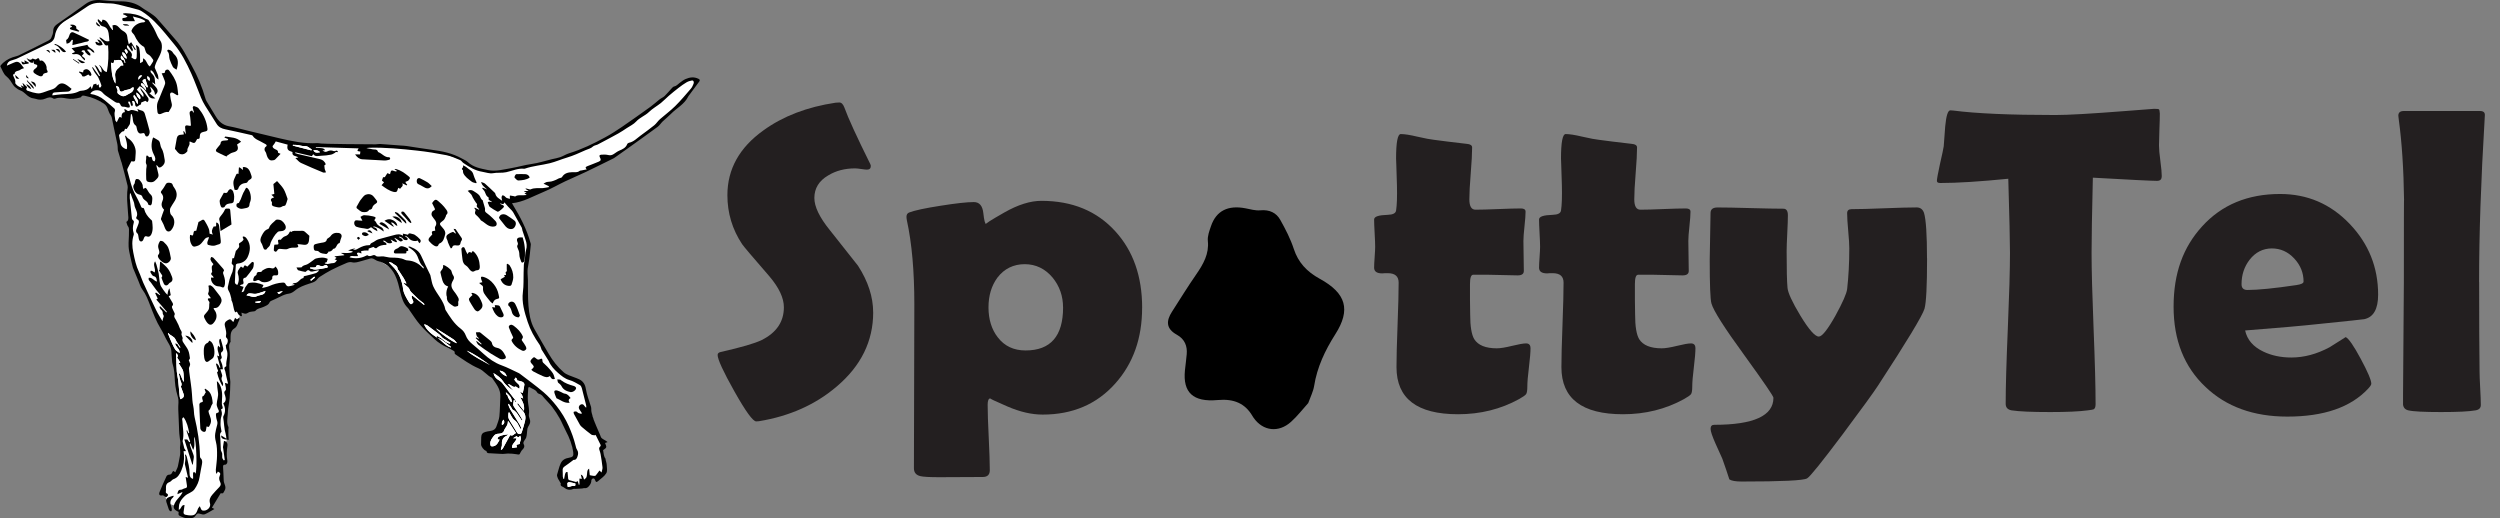 <?xml version="1.0" encoding="UTF-8"?><svg xmlns="http://www.w3.org/2000/svg" viewBox="0 0 721.86 149.71"><rect x="0" y="0" width="721.86" height="149.71" fill="#808080" stroke="none"/><defs><style>.uuid-6f8d1077-ff3c-4963-8685-47cfe763e6b5{fill:#fff;}.uuid-bc95f870-cfd9-4a8b-80cc-a83f7a15eb0b{fill:#231f20;}</style></defs><g id="uuid-4f4db3a2-b1c8-408a-820c-ac303f92bb56"><polygon class="uuid-6f8d1077-ff3c-4963-8685-47cfe763e6b5" points="24.64 1.8 27.27 .42 37.54 1.11 41.94 3.28 47.49 8.68 52.26 14.64 58.4 27.08 61.13 32.8 63.46 36.29 73.28 38.86 82.3 41.03 91.86 41.82 113.41 42.35 127.36 44.07 133.21 46.14 136.14 48.1 139.43 49.34 143.74 49.68 159.2 46.64 170.11 42.62 180.09 37.14 198.46 23.08 200.49 22.84 200.84 24.06 198.75 27.1 194.86 31.26 189.59 36.21 177.2 45.29 156.02 55.53 147.29 58.31 151.42 66.6 152.77 70.62 151.76 77.29 151.97 89.57 153.67 95.16 161.16 107.23 168.07 110.91 173.79 129.15 173.79 131.35 174.37 136.64 171.67 137.83 169.05 139.05 167.78 140.63 163.64 140.95 161.64 138.47 161.87 134.87 164.44 132.62 166 131.8 164.6 125.65 158.25 114.7 151.97 110.62 151.97 123.19 150.49 128.94 149.54 130.52 140.72 130.02 141.04 125.76 144.06 124.01 145.09 112.71 140.64 106.52 130.05 100.53 126.33 98.39 121.82 93.89 117.67 87.85 115.8 83.2 113.71 77.86 107.95 74.33 99.64 75.31 91.52 79.86 90.97 80.81 89.36 81.37 71.17 89.68 69.65 89.92 68.83 92.54 66.13 95.69 65.97 109.96 65.36 120.97 65.65 126.66 65.1 127.98 65.15 133.75 63.87 134.39 64.09 141.7 61.29 144.77 60.68 146.96 58.69 148.1 56.94 147.97 55.81 149.16 52.79 149.05 51.41 147.44 50.72 146.09 48.58 145.39 46.81 141.32 49.93 136.96 51.49 135.9 52.47 129.76 51.17 109.37 49.45 99.5 40.69 81.92 37.33 70.99 37.78 65.65 37.01 55.48 37.46 53.89 33.44 37.8 31.88 31.02 24.81 26.7 15.4 27.92 8.29 27.16 4.69 25.01 .93 18.38 3.1 17.28 15.07 11.39 16.01 8.02 24.64 1.8"/></g><g id="uuid-738ec5e6-23db-4634-b655-2ee7d2ac7156"><path d="M377.72,116.44c.65-1.81,1.47-3.38,1.73-5.01,.85-5.38,3.13-10.23,6.12-14.93,4.49-7.05,3.16-11.81-4.49-16-3.8-2.08-6.24-4.77-7.5-8.61-.95-2.91-2.4-5.72-3.93-8.44-1.11-1.96-3.03-2.98-5.76-2.72-1.37,.13-2.82-.3-4.21-.57-5.07-1-8.49,.69-10,5.1-.48,1.41-1.07,2.92-.92,4.33,.39,3.7-1.3,6.67-3.37,9.66-2.45,3.53-4.69,7.18-7,10.78-1.63,2.55-1.81,4.83,1.4,6.61,2.31,1.28,3.07,3.29,2.87,5.61-.13,1.57-.36,3.14-.52,4.71-.62,6.34,2.32,9.2,9.44,8.55,4.73-.43,7.94,.98,10.07,4.63,.1,.17,.22,.34,.33,.51,2.69,3.83,7.2,4.39,10.8,1.15,1.86-1.67,3.36-3.65,4.92-5.37Z"/><g><path class="uuid-bc95f870-cfd9-4a8b-80cc-a83f7a15eb0b" d="M252.13,90.18c0,8.33-3.51,15.46-10.52,21.41-6.15,5.25-13.64,8.59-22.46,10.03-.33,.04-.6,.06-.8,.06-.94,0-3.04-2.88-6.28-8.64-3.24-5.76-4.86-9.28-4.86-10.55,0-.45,.31-.74,.92-.86,5.95-1.35,9.88-2.5,11.81-3.45,4.27-2.13,6.4-5.29,6.4-9.47,0-2.67-1.4-5.64-4.18-8.92-4.84-5.58-7.47-8.67-7.88-9.29-2.83-4.27-4.25-8.98-4.25-14.15,0-7.51,3.47-13.74,10.4-18.7,5.66-4.1,12.61-6.77,20.86-8,.45-.04,.8-.06,1.05-.06,.62,0,1.11,.49,1.48,1.48,1.07,2.99,3.55,8.41,7.44,16.24,.12,.25,.18,.45,.18,.62,0,.7-.37,1.05-1.11,1.05-.33,0-.88-.06-1.66-.18-.78-.12-1.37-.18-1.78-.18-2.95,0-5.54,.68-7.75,2.03-2.67,1.56-4,3.73-4,6.52,0,2.5,1.48,5.58,4.43,9.23,5.21,6.56,7.94,10.01,8.18,10.34,2.91,4.51,4.37,9,4.37,13.47Z"/><path class="uuid-bc95f870-cfd9-4a8b-80cc-a83f7a15eb0b" d="M329.78,88.89c0,8.78-2.58,16.06-7.75,21.84-5.33,5.99-12.33,8.98-20.98,8.98-3.16,0-6.54-.78-10.15-2.34-3.61-1.56-5.25-2.34-4.92-2.34-.53,0-.8,.62-.8,1.85,0,2.09,.1,5.24,.31,9.44,.2,4.2,.31,7.35,.31,9.44,0,1.31-.68,1.97-2.03,1.97l-12.55,.06c-2.83,0-4.66-.1-5.48-.31-1.23-.29-1.85-1.05-1.85-2.28l.12-47.37c0-9.56-.72-17.62-2.15-24.18-.08-.41-.12-.76-.12-1.05,0-.62,.25-1.02,.74-1.23,1.6-.62,4.65-1.27,9.17-1.97,4.39-.7,7.57-1.05,9.54-1.05,1.6,0,2.51,1.06,2.74,3.17,.23,2.11,.5,3.17,.83,3.17-.41,0,1.34-1.12,5.26-3.35,3.92-2.23,7.48-3.35,10.67-3.35,8.9,0,16.02,2.93,21.35,8.8,5.17,5.66,7.75,13.02,7.75,22.09Zm-22.83-.12c0-3.28-1.01-6.15-3.01-8.61-2.17-2.58-4.86-3.88-8.06-3.88s-5.91,1.29-7.88,3.88c-1.72,2.34-2.58,5.21-2.58,8.61s.9,6.38,2.71,8.67c1.93,2.5,4.59,3.75,8,3.75,7.22,0,10.83-4.14,10.83-12.43Z"/><path class="uuid-bc95f870-cfd9-4a8b-80cc-a83f7a15eb0b" d="M441.93,100.46c0,1.23-.15,3.1-.46,5.6-.31,2.5-.46,4.34-.46,5.51s-.12,1.92-.37,2.25c-.25,.33-.92,.8-2.03,1.42-5.29,2.91-11.16,4.37-17.6,4.37-11.85,0-17.78-4.53-17.78-13.6,0-2.71,.1-6.78,.31-12.21,.21-5.43,.31-9.51,.31-12.21,0-1.8-1.05-2.71-3.14-2.71h-.8c-.37,.04-.64,.06-.8,.06-1.56,0-2.34-.55-2.34-1.66,0-.66,.05-1.66,.15-3.01,.1-1.35,.15-2.36,.15-3.01,0-.86-.05-2.17-.15-3.94-.1-1.76-.15-3.08-.15-3.94s1.31-1.27,3.94-1.35c1.48-.04,2.28-.45,2.4-1.23,.25-1.56,.33-4.02,.25-7.38-.16-5.29-.25-7.81-.25-7.57,0-4.76,.45-7.14,1.35-7.14,1.11,0,2.69,.25,4.74,.74,2.34,.53,3.96,.84,4.86,.92,2.09,.29,5.25,.68,9.47,1.17,1.02,.08,1.54,.43,1.54,1.05,0,1.64-.13,4.12-.4,7.44s-.4,5.82-.4,7.51c0,2.01,.59,3.01,1.78,3.01,1.44,0,3.61-.06,6.52-.18,2.91-.12,5.11-.18,6.58-.18,.9,0,1.35,.31,1.35,.92,0,.94-.1,2.36-.31,4.25-.21,1.89-.31,3.3-.31,4.25s.02,2.42,.06,4.31c.04,1.89,.06,3.32,.06,4.31,0,.86-.59,1.29-1.78,1.29-.82,0-2.19-.03-4.12-.09-1.93-.06-3.3-.09-4.12-.09h-4.61c-.62,0-.92,.9-.92,2.71v4.37c.04,1.97,.06,3.43,.06,4.37,0,3.45,.39,5.82,1.17,7.14,1.11,1.76,3.28,2.65,6.52,2.65,1.02,0,2.49-.24,4.4-.71,1.91-.47,3.25-.71,4.03-.71,.86,0,1.29,.45,1.29,1.35Z"/><path class="uuid-bc95f870-cfd9-4a8b-80cc-a83f7a15eb0b" d="M489.55,100.46c0,1.23-.15,3.1-.46,5.6-.31,2.5-.46,4.34-.46,5.51s-.12,1.92-.37,2.25c-.25,.33-.92,.8-2.03,1.42-5.29,2.91-11.16,4.37-17.6,4.37-11.85,0-17.78-4.53-17.78-13.6,0-2.71,.1-6.78,.31-12.21,.21-5.43,.31-9.51,.31-12.21,0-1.8-1.05-2.71-3.14-2.71h-.8c-.37,.04-.64,.06-.8,.06-1.56,0-2.34-.55-2.34-1.66,0-.66,.05-1.66,.15-3.01,.1-1.35,.15-2.36,.15-3.01,0-.86-.05-2.17-.15-3.94-.1-1.76-.15-3.08-.15-3.94s1.31-1.27,3.94-1.35c1.48-.04,2.28-.45,2.4-1.23,.25-1.56,.33-4.02,.25-7.38-.16-5.29-.25-7.81-.25-7.57,0-4.76,.45-7.14,1.35-7.14,1.11,0,2.69,.25,4.74,.74,2.34,.53,3.96,.84,4.86,.92,2.09,.29,5.25,.68,9.47,1.17,1.02,.08,1.54,.43,1.54,1.05,0,1.64-.13,4.12-.4,7.44s-.4,5.82-.4,7.51c0,2.01,.59,3.01,1.78,3.01,1.44,0,3.61-.06,6.52-.18,2.91-.12,5.11-.18,6.58-.18,.9,0,1.35,.31,1.35,.92,0,.94-.1,2.36-.31,4.25-.21,1.89-.31,3.3-.31,4.25s.02,2.42,.06,4.31c.04,1.89,.06,3.32,.06,4.31,0,.86-.59,1.29-1.78,1.29-.82,0-2.19-.03-4.12-.09-1.93-.06-3.3-.09-4.12-.09h-4.61c-.62,0-.92,.9-.92,2.71v4.37c.04,1.97,.06,3.43,.06,4.37,0,3.45,.39,5.82,1.17,7.14,1.11,1.76,3.28,2.65,6.52,2.65,1.02,0,2.49-.24,4.4-.71,1.91-.47,3.25-.71,4.03-.71,.86,0,1.29,.45,1.29,1.35Z"/><path class="uuid-bc95f870-cfd9-4a8b-80cc-a83f7a15eb0b" d="M556.43,74.62c0,7.96-.25,12.8-.74,14.52-.62,2.05-5.11,9.47-13.47,22.27-1.31,2.01-4.7,6.67-10.15,13.97-6.03,8.04-9.45,12.28-10.27,12.74-.98,.62-7.28,.92-18.89,.92-1.76,0-2.95-.21-3.57-.62-.53-1.68-1.21-3.67-2.03-5.97-.66-1.44-1.31-2.89-1.97-4.37-.94-2.13-1.42-3.55-1.42-4.25,0-.78,.35-1.17,1.05-1.17,11.4,0,17.1-2.6,17.1-7.81,0-.45-2.79-4.53-8.37-12.24-5.78-7.92-8.96-12.92-9.54-15.01-.33-1.19-.49-5.43-.49-12.74,0-1.48,.04-3.7,.12-6.68,.08-2.97,.12-5.2,.12-6.68,0-1.07,.68-1.6,2.03-1.6,2.09,0,5.26,.06,9.51,.18,4.24,.12,7.41,.18,9.5,.18,.86,0,1.29,.64,1.29,1.91,0,1.15-.06,2.88-.18,5.2-.12,2.32-.18,4.05-.18,5.2,0,5.17,.08,8.67,.25,10.52,.12,1.44,1.35,4.1,3.69,8,2.46,4.06,4.25,6.09,5.35,6.09,.94,0,2.54-2.01,4.8-6.03,2.09-3.81,3.22-6.38,3.38-7.69,.41-3.61,.62-7.53,.62-11.75,0-1.11-.1-2.79-.31-5.04-.21-2.26-.31-3.96-.31-5.11,0-.78,.43-1.17,1.29-1.17,2.09,0,5.22-.08,9.38-.25,4.16-.16,7.29-.25,9.38-.25,1.07,0,1.78,.53,2.15,1.6,.57,1.89,.86,6.26,.86,13.1Z"/><path class="uuid-bc95f870-cfd9-4a8b-80cc-a83f7a15eb0b" d="M624.17,50.99c0,.82-.45,1.23-1.35,1.23-1.56,0-7.73-.31-18.52-.92-.25,10.38-.37,17.62-.37,21.72,0,4.84,.19,12.12,.58,21.84,.39,9.72,.58,17,.58,21.84,0,.78-.18,1.27-.55,1.48-.12,.08-.7,.18-1.72,.31-2.46,.33-6.07,.49-10.83,.49-5.29,0-9-.16-11.14-.49-1.15-.2-1.72-.84-1.72-1.91,0-4.84,.21-12.1,.62-21.78,.41-9.68,.62-16.94,.62-21.78,0-3.2-.16-10.34-.49-21.41-8.2,.82-14.75,1.23-19.63,1.23-.66,0-.98-.2-.98-.62,0-.53,.29-2.11,.86-4.74,.66-2.87,1.02-4.61,1.11-5.23,.12-1.93,.27-3.85,.43-5.78,.29-3.08,.78-4.61,1.48-4.61,.08,0,.37,.02,.86,.06,6.64,.86,16.47,1.29,29.47,1.29,3.69,0,10.5-.39,20.43-1.17,5.33-.41,8.02-.62,8.06-.62,.82,0,1.29,.05,1.42,.15,.12,.1,.21,.5,.25,1.2,0,1.11-.04,2.65-.12,4.61-.08,2.17-.12,3.71-.12,4.61,0,1.03,.13,2.53,.4,4.52,.27,1.99,.4,3.48,.4,4.46Z"/><path class="uuid-bc95f870-cfd9-4a8b-80cc-a83f7a15eb0b" d="M686.67,85.08c0,4.14-1.33,6.5-4,7.08-.45,.08-4.7,.53-12.74,1.35-4.84,.53-12.06,1.17-21.66,1.91,.57,2.67,2.32,4.7,5.23,6.09,2.38,1.15,5.08,1.72,8.12,1.72,3.65,0,7.32-.98,11.01-2.95,1.56-.98,3.12-1.97,4.68-2.95,.86,.41,2.31,2.5,4.34,6.28,2.03,3.77,3.05,6.17,3.05,7.2,0,.29-.31,.76-.92,1.42-5,5.37-12.78,8.06-23.32,8.06-9.76,0-17.64-2.85-23.62-8.55-6.15-5.78-9.23-13.51-9.23-23.19s2.75-17.17,8.24-23.19c5.66-6.23,13.17-9.35,22.52-9.35,7.88,0,14.56,2.87,20.06,8.61,5.5,5.74,8.24,12.57,8.24,20.49Zm-21.53-3.75c0-2.54-.9-4.78-2.71-6.71-1.81-1.93-3.96-2.89-6.46-2.89s-4.72,1.09-6.4,3.26c-1.56,2.01-2.34,4.37-2.34,7.08,0,1.11,.57,1.66,1.72,1.66,3.04,0,7.75-.47,14.15-1.42,1.35-.2,2.03-.53,2.03-.98Z"/><path class="uuid-bc95f870-cfd9-4a8b-80cc-a83f7a15eb0b" d="M715.84,81.45c0,11.2,.04,19.79,.12,25.78,0,.94,.06,2.56,.18,4.86,.12,2.09,.18,3.71,.18,4.86,0,.86-.51,1.37-1.54,1.54-1.85,.33-5.17,.49-9.97,.49s-8.06-.16-9.41-.49c-.9-.2-1.42-.76-1.54-1.66v-2.65c0-3.65,.04-9.12,.12-16.4,.08-7.28,.12-12.72,.12-16.33,0-17.23,.02-25.08,.06-23.56-.12-9.06-.64-16.88-1.54-23.44-.08-.45-.12-.8-.12-1.05,0-.9,.53-1.35,1.6-1.35h21.96c1.02,0,1.5,.43,1.42,1.29l-.06,1.11c-1.07,17.72-1.6,33.39-1.6,47Z"/></g><g id="uuid-d74e79d9-97b6-451a-92ea-4b41c325c8d9"><path d="M151.46,75.32c-.07,.38-.18,.75-.2,1.13-.05,.76-.05,1.52-.07,2.28-.05,1.85,.04,3.71-.2,5.54-.4,3.05,.45,5.85,1.37,8.67,.78,2.38,1.98,4.53,3.42,6.57,.24,.34,.35,.77,.51,1.16,.02,.06,0,.14,.04,.19,.63,1.02,1.26,2.03,1.9,3.04,.07,.11,.15,.21,.2,.32,.59,1.39,1.55,2.45,2.69,3.44,1.01,.87,1.96,1.7,3.3,2.08,1.07,.3,2.06,.91,3.04,1.46,.26,.15,.45,.55,.54,.87,.44,1.63,.84,3.28,1.24,4.92,.05,.22,.08,.45,0,.75-.18-.19-.39-.36-.52-.57-.29-.47-.66-.58-1.13-.31-.44,.25-.6,.83-.34,1.27,.23,.39,.5,.76,.75,1.14-.04,.08-.08,.15-.13,.23-.29-.08-.59-.12-.86-.24-.23-.1-.39-.37-.61-.44-.22-.06-.52,0-.73,.09-.07,.03-.05,.42,.04,.59,.55,1.05,1.13,2.09,1.72,3.12,.14,.25,.35,.48,.58,.67,.9,.75,1.79,1.52,2.74,2.2,.27,.2,.73,.14,1.1,.2,.04-.06,.08-.11,.11-.17,.5,.98,1,1.96,1.47,2.96,.05,.11-.02,.36-.12,.44-.38,.29-.36,.63-.23,1.03,.13,.38,.26,.77,.33,1.16,.21,1.27,.43,2.53,.56,3.81,.05,.44-.16,.91-.27,1.51-.3-.27-.44-.41-.61-.57-.37,.5-.7,.99-1.08,1.43-.1,.12-.38,.14-.57,.12-.36-.03-.71-.12-1.15-.2-.06-.57-.12-1.19-.19-1.88-.57,.33-.52,.85-.58,1.33-.05,.4-.05,.82-.21,1.17-.12,.27-.44,.45-.66,.66-.22-.46-.14-1.18-.95-1.45,.11,.43,.2,.79,.31,1.22-.25-.02-.43-.04-.7-.07v1.74c-.07,0-.14,0-.21,.01-.03-.15-.04-.31-.09-.45-.07-.2-.16-.39-.24-.59-.18,.12-.35,.24-.42,.28-.7-.18-1.35-.34-1.99-.54-.13-.04-.28-.23-.3-.36-.08-.63-.12-1.26-.19-1.98-.36-.09-.58,.05-.74,.71-.1,.42-.17,.85-.25,1.28-.07,0-.14,0-.2,.01-.06-.24-.16-.49-.18-.73-.03-.57,.01-1.14-.04-1.71-.05-.58,.16-.93,.66-1.25,.78-.5,1.5-1.1,2.25-1.65,.08-.06,.17-.17,.25-.17,.73,.05,.95-.47,1.13-1.01,.23-.66,.28-1.3-.15-1.95-.24-.35-.32-.82-.43-1.24-.47-1.9-1.13-3.72-1.93-5.51-.95-2.12-2.14-4.07-3.55-5.86-1.12-1.42-2.36-2.79-3.73-3.96-2.22-1.89-4.59-3.59-6.9-5.37-.1-.08-.22-.14-.33-.19-1.62-.74-3.2-1.6-4.87-2.2-2.02-.73-3.69-1.91-5.24-3.33-1.05-.96-2.13-1.91-3.23-2.81-.84-.69-1.53-1.47-1.91-2.51-.29-.8-.79-1.44-1.48-1.96-1.92-1.44-3.13-3.46-4.39-5.44-.47-2.64-2.48-4.47-3.53-6.8-.38-.85-.49-1.82-.72-2.73-.05-.18-.05-.38-.13-.54-.88-1.84-1.82-3.66-2.63-5.53-.42-.97-1.1-1.59-1.98-2.07-.39-.21-.8-.39-1.21-.57-.12-.05-.28-.02-.42-.03-.02,.06-.04,.12-.06,.17,.25,.17,.5,.34,.75,.51,.8,.56,1.44,1.18,1.86,2.15,.43,1.01,.69,2.19,1.64,2.95,.12,.09,.14,.3,.22,.48-.14,.02-.21,.05-.22,.03-1.19-1.37-2.67-2.16-4.5-2.28-.25-.02-.52-.05-.74-.16-1.29-.66-2.66-.62-4.05-.65-.73-.01-1.45-.27-2.18-.35-.45-.05-.91,.06-1.37,.05-.27,0-.62-.02-.79-.18-.3-.27-.56-.31-.92-.18-.49,.17-.99,.42-1.51,0-.08-.06-.34,.07-.5,.15-1.49,.76-3.03,.87-4.7,.43,.35-.54,.81-.36,1.23-.35,.4,0,.81,0,1.19,0,.08-.42-.62-.75-.04-1,.26-.11,.66,.13,1.07,.24-.04-.26-.06-.43-.1-.69,.35-.05,.69-.13,1.04-.16,.34-.03,.68,0,1.07,0,.03-.19,.05-.39,.08-.57,.44-.15,.87-.3,1.38-.48,.09,.07,.24,.23,.42,.32,.13,.06,.37,.1,.45,.03,.8-.76,1.78-.94,2.85-.94,.17-.76-.71-.67-.91-1.1,.03-.06,.07-.12,.1-.18,.22,.11,.5,.17,.66,.34,.39,.43,.85,.55,1.38,.47,.17-.03,.31-.16,.47-.24-.09-.16-.16-.32-.27-.47-.07-.1-.18-.17-.2-.37,.18,.09,.36,.18,.54,.28,.05,.03,.08,.11,.14,.13,.31,.14,.62,.29,.94,.4,.04,.01,.25-.26,.22-.29-.18-.26-.4-.5-.6-.74-.04-.04-.09-.08-.13-.12,.03-.05,.06-.1,.09-.14,.38,.25,.76,.5,1.15,.74,.18,.11,.35,.3,.54,.31,.2,.01,.42-.15,.63-.23-.09-.19-.13-.43-.28-.55-.23-.19-.54-.29-.81-.43,.03-.07,.06-.15,.09-.22,.27,.12,.57,.21,.81,.38,.22,.16,.35,.49,.58,.58,.27,.1,.71,.15,.88,0,.35-.29,0-.55-.24-.75-.11-.09-.23-.16-.35-.24,.04-.06,.09-.13,.13-.19,.33,.25,.73,.45,.97,.76,.5,.65,1.7,1,2.5,.61,.15,.25,.31,.51,.47,.79,.53-.33,.5-.8,.22-1.12-.43-.5-.96-.93-1.51-1.3-.3-.2-.72-.23-1.09-.35-.4-.13-.74-.16-.88,.32-.51-.11-.97-.21-1.5-.33,.03,.26,.05,.4,.07,.54-.05,.01-.1,.04-.12,.03-.81-.54-1.65-.38-2.51-.13-1.47,.41-2.96,.76-4.42,1.19-.49,.15-.95,.44-1.37,.74-.38,.28-1,.3-1.11,.92,0,.03-.19,.05-.29,.05-1.08-.01-2.07,.37-2.98,.88-.91,.5-.91,.57-1.69,.32,.33-.08,.53-.12,.74-.17q-.32-.23-2.12,.5c.46,.09,.88,.17,1.31,.25,0,.07-.01,.14-.02,.21-1.08,.47-2.22,.2-3.39,.25,.33,.18,.66,.36,.99,.53,0,.05,0,.1-.01,.15-.91,.1-1.82,.19-2.84,.3,.25,.18,.41,.3,.63,.45-.2,.15-.37,.28-.57,.43,.23,.07,.44,.14,.68,.22-.3,.5-.58,.9-1.24,.88-.48-.01-.96,.2-1.44,.24-.26,.02-.53-.1-.8-.16,0-.06,0-.13,0-.19,.18-.07,.37-.13,.53-.19,.1-.31,.19-.6,.3-.94-1.12-.55-2.27-.4-3.41-.11-.34,.09-.62,.39-.92,.6-.54,.37-1.04,.8-1.62,1.09-.51,.26-1.17,.21-1.54,.79-.06,.1-.31,.09-.47,.1-.29,.02-.59,0-1.08,0,.23,.38,.32,.75,.52,.82,.66,.22,1.35,.34,2.03,.47,.09,.02,.22-.1,.3-.19,.35-.38,.66-.47,1.07-.04,.13,.14,.47,.16,.7,.12,.58-.1,1.15-.26,1.72-.39,.04,.06,.08,.13,.13,.19-.29,.23-.55,.55-.87,.66-.95,.3-1.92,.52-2.89,.77-.31,.08-.73,.03-.65,.56,0,.03-.04,.09-.07,.1-1.05,.13-1.41,1.49-2.57,1.44-.22,0-.45,.13-.65,.34h.61l.04,.2c-.59,.15-1.18,.36-1.78,.41-.24,.02-.63-.3-.73-.55-.18-.44-.43-.57-.87-.54-1.38,.08-2.67,.46-3.93,1.02-.59,.27-1.26,.35-2.03,.56,.17-.36,.27-.58,.4-.87-1.4-.58-2.79-.94-4.28-.56-.12,.03-.21,.18-.3,.28-.22,.28-.44,.56-.62,.85-.12,.2-.23,.43-.28,.66-.08,.42-.18,.79-.85,.85,.11-.28,.19-.49,.27-.7,.11-.28,.21-.57,.32-.85-.26-.08-.52-.16-.78-.24-.06-.02-.11-.05-.31-.13,.2-.13,.32-.27,.45-.28,.61-.03,.71-.4,.58-.88-.16-.57-.15-1,.56-1.13,.1-.02,.2-.08,.26-.16,.63-.8,1.31-1.58,1.86-2.43,.25-.4,.3-.96,.33-1.45,.03-.38-.22-.64-.57-.44-.44,.44-.89,.88-1.32,1.31-.23-.13-.51-.41-.73-.36-.18,.04-.29,.44-.46,.73-.21-.14-.43-.28-.64-.42-.29,.4-.6,.76-.81,1.16-.12,.24-.18,.59-.09,.83,.37,1.11,.42,2.19-.11,3.31-.43-.07-.76-.38-.74-.82,.05-1.66,.16-3.32,.28-4.97,.01-.14,.34-.36,.53-.37,1.33-.06,2.38-.81,2.87-1.85,.79-1.7,1.01-3.56-.21-5.27-.28-.39-.58-.74-1.15-.69-.02,.09-.07,.17-.06,.24,.07,.26,.3,.6,.21,.74-.22,.32-.55,.6-.9,.78-.32,.17-.49,.34-.37,.68,.25,.73-.4,1.04-.69,1.52-.05,.07-.2,.1-.22,.17-.19,.68-.36,1.37-.55,2.13-.07,0-.24,.01-.44,.02-.02,.05-.05,.1-.06,.16-.04,.32-.04,.64-.12,.95-.08,.33-.07,.57,.25,.76,.12,.07,.24,.27,.23,.4-.06,.53-.16,1.07-.28,1.59-.06,.24-.2,.46-.29,.7-.19,.5-.41,1-.56,1.52-.17,.58-.24,1.2-.41,1.78-.18,.6-.16,1.08,.21,1.67,.39,.62,.49,1.41,.71,2.13,.05,.16-.03,.37,.04,.5,.6,1.07,.45,2.37,1.07,3.47,.15-.07,.31-.14,.49-.23,.33,.58,.53,1.32,1.46,1.33-.04-.34-.08-.64-.13-1.02,.46,.12,.86,.34,1.24,.3,.39-.04,.75-.38,1.14-.5,.38-.11,.8-.1,1.2-.17,.16-.03,.38-.06,.47-.18,.58-.74,1.5-.72,2.25-1.08,.69-.33,1.51-.55,1.84-1.41,.06-.15,.27-.28,.44-.36,.88-.42,1.79-.77,2.65-1.23,.8-.42,1.59-.75,2.52-.87,.63-.08,1.27-.52,1.78-.94,1.15-.95,2.51-1.42,3.88-1.88,.28-.1,.56-.2,.85-.28,.66-.2,1.25-.49,1.66-1.1,.18-.27,.47-.51,.75-.68,1.07-.67,2.14-1.36,3.26-1.93,1.45-.74,2.95-1.42,4.45-2.05,.45-.19,1.03-.31,1.49-.19,.96,.25,1.81-.1,2.68-.32,.93-.23,1.83-.56,2.76-.79,.25-.06,.58,.02,.83,.13,.41,.17,.78,.51,1.2,.62,2.32,.57,3.93,1.9,5,4.08,.77,1.58,1.11,3.23,1.52,4.9,.4,1.62,.85,3.29,2.14,4.53,.21,.2,.36,.47,.53,.72,1.01,1.41,1.92,2.91,3.06,4.21,1.25,1.44,2.68,2.73,4.07,4.05,1.17,1.12,2.55,1.94,4.03,2.6,.5,.22,.97,.52,1.46,.79,.26,.15,.52,.28,.39,.69-.03,.1,.15,.33,.28,.42,2.15,1.44,4.27,3,6.64,4.01,1.55,.66,2.42,2.07,3.87,2.73,1.13,1.69,2.54,3.23,2.41,5.48-.11,1.89-.09,3.79-.28,5.67-.1,.97-.53,1.91-.84,2.86-.29,.87-.96,1.24-1.83,1.35-.46,.06-.93,.14-1.38,.27-.81,.22-1.16,.69-1.19,1.52-.03,.7-.05,1.4-.04,2.1,0,.59,.81,1.64,1.35,1.8,.08,.02,.2,.06,.21,.11,.11,.71,.64,.61,1.14,.63,1.19,.05,2.38,.16,3.56,.19,.5,.02,1-.13,1.5-.12,.82,.02,1.65,.05,2.45,.2,.86,.16,.83,.22,1.22-.59,.15-.31,.37-.61,.62-.85,.41-.39,.56-.91,.31-1.33-.26-.43-.12-.72,.05-1.04,.18-.34,.47-.62,.6-.97,.14-.36,.17-.77,.22-1.16,.06-.51,.06-1.03,.17-1.52,.08-.34,.3-.65,.48-.97,.32-.57,.41-1.12,.15-1.76-.17-.42-.3-.93-.23-1.37,.2-1.32-.19-2.57-.29-3.86-.1-1.18,.06-2.38,.1-3.57,.02-.42,.25-.49,.55-.29,.67,.45,1.55,.59,2,1.39,.12,.22,.4,.43,.65,.49,.72,.17,1.05,.74,1.48,1.24,.74,.85,1.57,1.63,2.25,2.52,.79,1.05,1.52,2.15,2.16,3.3,.65,1.16,1.13,2.42,1.76,3.6,1.06,1.99,1.87,4.05,2.16,6.3,.12,.99-.18,1.28-1.2,1.45-1.06,.18-1.97,.56-2.48,1.73-.45,1.02-.64,2.09-.99,3.13-.1,.29,.09,.7,.2,1.04,.09,.25,.27,.48,.41,.72,.14,.26,.28,.52,.48,.87-.21,.4,0,.7,.54,.91,.37,.15,.66,.47,1.02,.64,.69,.32,1.39,.26,2.09-.04,.14-.06,.33,0,.5,0,.67-.03,1.35-.07,2.02-.12,.19-.01,.38-.13,.56-.1,.66,.11,1.07-.18,1.47-.69,.37-.48,.62-.94,.6-1.56,0-.17,.22-.43,.4-.51,.27-.12,.49-.01,.63,.33,.31,.79,.43,.83,1.06,.28,.79-.68,1.72-1.3,2.23-2.17,.36-.61,.16-1.58,.12-2.39-.02-.5-.21-.98-.32-1.47-.02-.1,.02-.24-.03-.31-.55-.72-.52-1.62-.7-2.48,.28-.24,.78-.46,.9-.82,.11-.32-.19-.78-.33-1.25,.16-.06,.37-.13,.73-.26-.23-.17-.38-.29-.55-.4-.39-.25-.83-.44-1.17-.75-.22-.2-.3-.57-.43-.87-.17-.4-.34-.8-.51-1.19-.43-1.01-.88-2.01-1.27-3.04-.29-.79-.53-1.62-.72-2.44-.11-.47,0-.99-.13-1.45-.25-.92-.61-1.81-.88-2.72-.24-.82-.49-1.66-.62-2.5-.19-1.26-.78-2.22-1.92-2.76-.98-.46-2.03-.76-3.02-1.19-.52-.22-1.04-.48-1.46-.85-1.76-1.52-3.17-3.33-4.33-5.33-1.39-2.39-2.8-4.76-4.14-7.18-1.16-2.09-1.51-4.44-1.7-6.76-.2-2.43-.11-4.89-.15-7.34-.01-.66-.07-1.32-.11-1.98-.05-.92,.09-1.8,.27-2.7,.35-1.83,.47-3.71,.67-5.57,.02-.16-.04-.34-.09-.5-1.08-3.91-2.93-7.46-5.03-10.9-.11-.18-.21-.36-.31-.54,3.32-.34,6.12-2.05,9.09-3.26,2.16-.88,4.19-2.08,6.3-3.08,1.96-.93,3.96-1.76,5.92-2.69,2.7-1.29,5.38-2.64,8.07-3.96,.11-.06,.22-.13,.32-.21,1.23-.87,2.47-1.74,3.7-2.62,2.89-2.07,5.79-4.13,8.65-6.24,.57-.42,.96-1.08,1.48-1.58,.76-.73,1.61-1.38,2.34-2.14,1.65-1.7,3.92-2.78,5.01-5.03,.08-.17,.22-.31,.33-.47,.94-1.28,1.88-2.57,2.84-3.84,.32-.43,.15-.63-.25-.83-1.25-.6-2.5-.44-3.7,.1-.61,.27-1.17,.7-1.7,1.11-.52,.39-.92,.92-1.63,1.04-.23,.04-.45,.3-.63,.49-.7,.75-1.34,1.55-2.08,2.26-.44,.41-1.04,.64-1.52,1.02-.86,.67-1.65,1.43-2.53,2.06-2.75,1.98-5.5,3.94-8.29,5.85-1.55,1.06-3.15,2.08-4.8,2.98-3.35,1.83-6.78,3.5-10.45,4.62-.87,.27-1.66,.8-2.52,1.11-.77,.27-1.6,.4-2.41,.59-1.96,.48-3.9,1.11-5.89,1.39-1.99,.28-3.89,.86-5.85,1.19-2.23,.37-4.46,1.05-6.75,.56-2.07-.43-4.18-.77-5.83-2.32-.47-.44-1.12-.68-1.69-1.01-2.76-1.56-5.78-2.15-8.88-2.55-2.38-.31-4.75-.72-7.13-1.07-.57-.08-1.14-.1-1.72-.14-1.96-.15-3.92-.31-5.88-.44-.44-.03-.89,.1-1.33,.1-2.75,0-5.49-.03-8.24-.06-1.81-.02-3.62-.06-5.42-.09-.68-.01-1.36-.04-2.03-.08-.36-.02-.72-.14-1.08-.12-3.69,.23-7.24-.54-10.79-1.35-2.94-.68-5.87-1.4-8.81-2.11-2-.48-3.98-1.04-6-1.42-1.76-.34-2.88-1.39-3.76-2.84-.87-1.44-1.75-2.87-2.61-4.31-.15-.25-.28-.53-.36-.81-.94-3.33-2.29-6.52-3.96-9.52-1.43-2.57-2.69-5.27-4.69-7.5-1.81-2.03-3.53-4.15-5.36-6.16-.6-.67-1.4-1.17-2.14-1.7-.66-.47-1.41-.81-2.05-1.3-1.92-1.48-4.1-1.93-6.48-1.92-1.72,0-3.45-.13-5.16-.32-1.76-.19-3.34,.01-4.83,1.12-2.65,1.97-5.38,3.83-8.08,5.73-.7,.49-1.21,1.04-1.21,2.02,0,.67-.29,1.38-.57,2.01-.15,.33-.52,.63-.86,.8-2.82,1.43-5.65,2.85-8.5,4.23-.55,.27-1.18,.35-1.76,.56-1.37,.49-2.58,1.22-3.49,2.39-.06,.07-.11,.22-.07,.28,.53,.96,.88,2.16,1.68,2.79,.91,.73,1.42,1.61,2,2.53,.3,.48,.81,.86,1.29,1.19,.47,.32,1.06,.46,1.53,.78,.48,.32,.88,.78,1.34,1.13,.32,.25,.67,.48,1.04,.62,.41,.16,.88,.16,1.3,.3,.95,.33,1.87,.34,2.8-.06,.75-.32,1.51-.6,2.3-.02,.13,.09,.39,.08,.56,.02,1.09-.42,2.2-.27,3.28-.06,1.34,.26,2.62,.1,3.9-.27,.1-.03,.24-.06,.28-.13,.3-.6,.78-.41,1.26-.32,1.97,.39,3.77,1.19,5.42,2.31,.39,.27,.72,.72,.91,1.16,.31,.74,.5,1.5,1,2.17,.34,.46,.37,1.16,.5,1.76,.47,2.19,.94,4.39,1.39,6.59,.07,.33,.07,.68,.09,1.02,.02,.25,0,.52,.06,.76,.31,1.07,.64,2.13,.96,3.2,.02,.08,.08,.15,.1,.24,.59,2.23,1.21,4.46,1.73,6.7,.13,.58-.08,1.24-.1,1.87-.03,.82-.05,1.64-.02,2.45,.04,.95,.13,1.9,.2,2.85,.03,.47,.05,.94,.1,1.4,.09,.78,.15,1.54-.54,1.89,.17,.48,.22,.95,.47,1.27,.43,.53,.28,1.14,.29,1.68,.03,1.37-.16,2.75-.1,4.13,.04,.99,.29,1.97,.49,2.94,.21,1.04,.47,2.07,.73,3.1,.06,.25,.18,.48,.28,.71,.45,1.09,.89,2.19,1.35,3.27,.35,.82,.6,1.72,1.12,2.42,1.04,1.39,1.63,2.97,2.24,4.56,.9,2.32,1.76,4.65,3.08,6.78,.77,1.24,1.3,2.63,2.06,3.88,.49,.8,.92,1.58,.99,2.51,.08,1.06,.12,2.13,.24,3.18,.06,.56,.31,1.09,.4,1.65,.14,.79,.28,1.6,.3,2.4,.06,1.98,.27,3.91,.88,5.84,.37,1.17,.13,2.53,.18,3.81,.06,1.61,.13,3.23,.2,4.84,.03,.72,.03,1.45,.1,2.17,.07,.82,.2,1.64,.3,2.46,.02,.16,.01,.33,0,.49-.03,.49-.15,.98-.09,1.46,.09,.77,.09,1.5-.08,2.26-.21,.91-.3,1.85-.54,2.75-.15,.58-.47,1.11-.75,1.73-.26-.17-.4-.27-.57-.38-.09,.1-.21,.18-.25,.29-.19,.49-.44,.82-1.05,.8-.22,0-.56,.22-.66,.43-.7,1.5-1.39,3-2,4.54-.33,.84,.04,1.17,.91,.99,.15-.03,.34,.18,.52,.28,.16,.09,.4,.31,.48,.26,.22-.13,.42-.34,.52-.57,.05-.1-.13-.41-.28-.47-.36-.15-.4-.37-.34-.71,.05-.27,.03-.55,.02-.83-.03-.82,.12-1.49,1.05-1.8,.42-.14,.69-.69,1.11-.83,1.25-.41,1.8-1.41,2.27-2.49,.64-1.49,.92-3.05,.76-4.68-.03-.3-.06-.59-.1-.93h.69c-.16-.3-.27-.5-.38-.71l-.06,.06c-.17-.71-.35-1.42-.52-2.14-.01-.06-.02-.13,0-.18,.47-1.86,.02-3.71-.05-5.57-.02-.42-.31-.95,.33-1.24,.97,1.39,1.33,2.95,1.61,4.54-.06,.03-.11,.05-.17,.08-.08-.13-.18-.25-.24-.38-.07-.14-.11-.3-.17-.45-.07,.02-.14,.05-.21,.07,.36,1.08,.72,2.15,1.08,3.23-.09,.04-.17,.08-.26,.12-.18-.26-.37-.51-.57-.79h-.86c.78,2.45,1.54,4.83,2.3,7.22,.05,0,.11,0,.16,0,.03-.3,.06-.6,.1-.9,.06-.43,.18-.87,.19-1.3,0-.27-.11-.56-.2-.83-.29-.8-.6-1.58-.88-2.38-.07-.19-.06-.42-.08-.63,.05-.02,.11-.04,.16-.06,.25,.59,.5,1.19,.8,1.91,.65-1.3,.18-2.57,.33-3.79,.53,.69,.92,9.13,.34,10.63-.06-.11-.09-.19-.14-.26-.09-.1-.2-.19-.29-.29-.1,.13-.26,.25-.27,.38-.03,.4,.01,.81,.02,1.21,0,.14-.02,.28-.03,.46-.77-.2-1-.78-.99-1.4,.03-1.73-.46-3.36-.82-5.01-.05-.22-.21-.41-.32-.62-.06,.02-.12,.04-.19,.06,.05,.36,.14,.72,.13,1.09-.01,.48-.11,.95-.16,1.43-.01,.1,0,.2,.01,.29,.29,1.24,.58,2.47,.9,3.84-.29-.09-.44-.14-.69-.23,.13,.88,.23,1.67,.37,2.45,.08,.47-.05,.74-.55,.81-.49,.07-.82,.48-1.41,.45-.5-.03-.73,.57-.79,1.27,.5-.22,.92-.41,1.33-.59,.05,.03,.1,.07,.14,.1-.2,.31-.38,.65-.61,.94-.48,.62-1.09,1.17-1.46,1.84-.84,1.51-.59,2.12,.96,2.83-.11,.96-.11,.96,.88,1.4,.81,.36,1.65,.58,2.54,.46,.62-.09,1.18-.28,1.53-.89,.36-.61,.68-.63,1.33-.4,.4,.14,.93,.25,1.28,.1,.92-.4,1.77-.95,2.77-1.52-.34-.18-.49-.26-.72-.38,.85-1.4,1.69-2.79,2.52-4.17,.88,.11,.67-.02,1.11-.72,.71-1.13-.22-1.96-.23-2.93-.02-1.32-.13-2.64-.19-3.95-.02-.42,.1-.68,.62-.64,.17,.01,.44-.22,.53-.41,.11-.23,.13-.55,.08-.81-.27-1.42-.17-2.84,.04-4.26,.11-.76-.32-1.29-1.01-1.38-.1,.59-.2,1.16-.28,1.74-.02,.14,.04,.29,.06,.43,.15,1.11,.3,2.22,.45,3.33-.1,.04-.19,.08-.29,.12-.15-.25-.38-.49-.43-.76-.07-.37,.02-.77-.01-1.15-.02-.22-.15-.43-.23-.65-.06-.15-.16-.29-.17-.44-.06-1.13-.12-2.25-.15-3.38-.01-.64-.32-1.35,.34-1.88,.05-.04-.03-.23-.04-.35-.09-.63-.25-1.27-.24-1.9,0-.77,.02-1.59,.28-2.31,.26-.71,.05-1.27-.14-1.93,.6-.13,.55-.5,.38-.94-.17-.44-.16-.87-.12-1.37,.16-1.97,.16-3.97-1.19-5.64-.02-.03-.07-.04-.27-.12,.04,.63,.07,1.18,.13,1.74,.04,.45,.1,.91,.18,1.35,.22,1.21-.31,2.33-.36,3.51-.02,.39,.17,.8,.3,1.19,.09,.26,.29,.49,.33,.75,.02,.17-.17,.52-.26,.52-.64,0-.61,.44-.57,.84,.05,.48,.12,.98,.29,1.43,.18,.47,.15,.88,.02,1.35-.22,.78-.41,1.57-.53,2.36-.12,.79-.04,1.53,.18,2.35,.35,1.31,.36,2.73,.34,4.1-.01,1.34-.24,2.67-.35,4.01-.03,.36,.05,.73,.09,1.09,.06,0,.12,.01,.18,.02,.1-.19,.21-.38,.31-.57,.72,.33,.85,.59,.53,1.27-.29,.64-.11,1.22,.15,1.78,.26,.56,.18,.99-.25,1.43-.7,.72-1.39,1.45-2.03,2.21-.6,.71-.97,1.45-.66,2.5,.35,1.18-.99,2.36-2.2,2.05-.15-.04-.29-.23-.38-.38-.12-.21-.2-.46-.37-.87-.25,.37-.49,.58-.57,.85-.53,1.64-1.05,1.99-2.75,1.78-1.42-.17-1.53-.33-1.25-1.74,.08-.39,.12-.79,.17-1.21-1.03-.09-.84,1.09-1.67,1.38,.04-.55,.01-1.03,.11-1.48,.23-1.02,.82-1.72,1.6-2.48,.87-.85,2.14-.99,2.85-2.01,.76-1.09,1.27-2.24,1.46-3.56,.18-1.22,.45-2.42,.67-3.64,.11-.64,.17-1.27-.4-1.77-.12-.11-.17-.34-.17-.52-.06-3.83-.67-7.58-1.55-11.3-.24-1.03-.15-2.13-.38-3.16-.27-1.2-.31-2.39-.39-3.6-.12-1.84-.44-3.66-.67-5.49-.08-.61-.17-1.22-.19-1.84,0-.24,.17-.48,.24-.72,.05-.19,.14-.41,.09-.59-.1-.39-.28-.75-.38-1.02,.14-.26,.36-.46,.33-.63-.11-.75-.2-1.52-.48-2.21-.29-.7-.79-1.3-1.2-1.95-.29-.46-.68-.86-.43-1.5,.07-.17-.11-.44-.17-.66-.06-.22-.22-.49-.15-.67,.21-.56-.12-.91-.36-1.33-.22-.39-.32-.84-.51-1.25-.23-.5-.47-.99-.74-1.47-.29-.49-.71-.92-.35-1.57,.07-.12-.04-.37-.12-.54-.2-.45-.45-.87-.63-1.33-.07-.16-.08-.47,.02-.56,.36-.33,.26-.65,.07-.98-.34-.61-.7-1.2-1.08-1.83,.23-.12,.39-.21,.59-.32-.12-.62-.23-1.24-.37-1.98q-.46,.56-.57,1.88c-.22-.23-.41-.38-.55-.56-.45-.62-.94-1.21-1.31-1.88-.24-.44-.34-.97-.42-1.47-.12-.72-.12-1.47-.26-2.19-.17-.87-.41-1.73-.64-2.59-.08-.3-.23-.57-.4-1-.8,1.14,.35,2.18-.15,3.24-.23-.15-.42-.31-.64-.42-.14-.07-.36-.12-.46-.06-.09,.06-.15,.34-.09,.44,.26,.39,.52,1,.88,1.08,.94,.2,.87,.88,1.02,1.58-.92-.18-1.37-1.27-2.38-1.09-.19,.49,.07,.77,.37,1.08,.27,.27,.46,.61,.69,.92,.37,.51,.74,1.03,1.12,1.53,.35,.46,.74,.89,1.11,1.34-.04,.04-.09,.09-.13,.13-.36-.25-.71-.5-1.07-.74l-.24,.18c.24,.51,.48,1.01,.74,1.56-.07,.05-.2,.13-.42,.28,1.04,1.2,2.06,2.38,3.07,3.56-.06,.05-.11,.11-.17,.16-.59-.59-1.17-1.19-1.76-1.78-.08,.06-.17,.12-.25,.18,.14,.26,.24,.58,.45,.76,.35,.3,.56,.62,.52,1.09,0,.12,.04,.26,.11,.36,.23,.31,.23,.58,.04,.93-.12,.23-.13,.53-.23,.99-.65-1.13-1.3-2.11-1.81-3.16-1.29-2.66-2.54-5.34-3.77-8.03-.44-.96-.72-2-1.18-2.96-.87-1.82-1.28-3.76-1.67-5.71-.34-1.69-.44-3.38,.12-5.05,.05-.15,.06-.34,0-.49-.35-.99-.27-1.98,0-2.95,.09-.35,.11-.6-.23-.83-.14-.09-.26-.3-.28-.46-.22-1.97-.43-3.93-.62-5.9-.04-.44,.03-.89,.05-1.33,.07-.02,.13-.04,.2-.06,.14,.41,.27,.83,.41,1.24,.23,.67,.62,1.33,.67,2.01,.1,1.27,1.35,2.37,.53,3.77-.05,.09,.11,.42,.24,.47,.66,.27,.59,.77,.43,1.27-.17,.55-.43,1.06-.62,1.6-.17,.47-.13,.9,.32,1.26,.14,.11,.18,.39,.23,.59,.1,.43,.09,.9,.27,1.29,.25,.55,.84,.53,1.13,0,.1-.18,.16-.39,.24-.59,.16-.44,.37-.66,.91-.45,.59,.23,1.01-.17,1.23-.65,.55-1.22,.36-2.51,.21-3.77-.02-.21-.3-.4-.48-.57-.83-.82-1.52-1.72-1.8-2.89-.03-.14-.19-.37-.26-.36-.61,.07-.63-.4-.8-.78-.44-.97-.89-1.94-1.41-2.86-1.28-2.25-1.7-4.79-2.42-7.23-.05-.17,.03-.41,.12-.58,.32-.65,.67-1.29,1.07-2.05-.14,.03-.1,0-.06,.02,1.05,.19,1.18,.08,1.21-1.01,.02-.47,.04-.94,.09-1.4,.15-1.56-.88-3.49-2.26-4.24-.15-.08-.24-.27-.36-.41-.12-.14-.25-.28-.49-.38,.32,1.32,.83,2.58,.54,3.95-.71-.04-1.62-.79-1.77-1.51-.16-.79-.34-1.58-.46-2.38-.03-.17,.11-.41,.25-.54,.32-.31,.53-.75,1.1-.75,.13,0,.25-.45,.38-.71,.18,.03,.37,.05,.48,.07,.3-.46,.58-.87,.84-1.3,.06-.1,.09-.23,.1-.35,.09-.88,.18-1.75,.26-2.63,.08-.01,.15-.03,.23-.04,.1,.36,.25,.72,.28,1.08,.08,.86,.12,1.7,.93,2.28,.14,.1,.16,.37,.22,.56,.09,.33,.12,.68,.25,.98,.28,.65,.71,.87,1.37,.65,.43-.14,.66-.04,.76,.36,.11,.41,.37,.7,.77,.53,.24-.1,.44-.44,.53-.72,.1-.29,.12-.65,.04-.95-.43-1.64-.87-3.27-1.37-4.89-.15-.5-.52-.85-1.1-.94-.33-.05-.63-.24-1.06-.42,.11,.29,.2,.5,.31,.79-.54-.16-1.01-.34-1.5-.44-.28-.05-.65-.08-.86,.07-.48,.34-.8,.2-1.15-.16-.1-.1-.28-.13-.55-.24,.07,.39,.12,.65,.17,.91q-1.07,.03-.96,1.66c-.17-.1-.41-.33-.51-.28-.17,.09-.28,.33-.39,.53-.15,.29-.28,.59-.49,1.02-.21-.29-.41-.44-.43-.61-.06-.86-.39-1.71-.1-2.6,.07-.22,0-.63-.17-.77-.91-.83-1.87-1.62-2.82-2.41-1.19-.99-2.55-1.59-4.09-1.8,.39-1.19,2.57-1.49,3.49-.39,.26,.3,.55,.59,.88,.82,.8,.58,1.63,1.11,2.44,1.68,.41,.29,.79,.54,1.34,.46,.14-.02,.41,.26,.48,.45,.18,.47,.4,.73,.97,.68,.38-.03,.78,.18,1.18,.23,.19,.03,.52-.01,.56-.11,.08-.18,.02-.45-.05-.66-.08-.21-.29-.38-.37-.59-.04-.11,.07-.28,.12-.42,.14,.06,.36,.08,.4,.17,.12,.29,.16,.62,.27,.91,.05,.13,.2,.22,.3,.33,.09-.15,.27-.3,.25-.43-.04-.35-.17-.68-.27-1.03,.59-.24,.78,.1,.89,.53,.05,.2,.01,.43,.07,.63,.05,.16,.17,.35,.31,.41,.11,.05,.32-.05,.46-.14,.25-.15,.47-.33,.71-.5,.05,.04,.09,.09,.14,.13,.04-.26,.08-.53,.11-.69,.42-.17,.79-.32,1.21-.49,.11,.09,.32,.24,.54,.4,.44-.39,.47-.88,.21-1.28-.65-.98-1.38-1.91-2.19-2.8-.06,.99,1.29,1.45,.79,2.61-.58-.68-1.16-1.37-1.82-2.15,.25-.31,.53-.66,.8-1,1.33,.54,1.9,1.64,2.53,2.71,.39,.67,.97,.96,2.02,.82-.64-.55-1.15-.99-1.74-1.49,1.25-.51,.11-1.23,.3-1.89,.64,.7,1.36,1.3,1.29,2.4,1.1-.76,.9-1.54,.29-2.28-.34-.41-.71-.8-1.06-1.2,.05-.05,.11-.1,.16-.15,.24,.19,.47,.38,.74,.6-.02-.13-.06-.31-.08-.49-.04-.47-.04-.95-.13-1.41-.06-.29-.24-.58-.42-.83-.2-.28-.49-.49-.67-.77-.11-.17-.08-.42-.03-.66,1.26,.53,1,2.13,2.25,2.73-.06-.45-.05-.93-.19-1.35-.24-.68-.61-1.31-.86-1.98-.08-.22,0-.54,.08-.79,.55-1.75,1.89-3.2,1.94-5.16,.02-.76-.06-1.44-.52-2.05-.6-.78-.98-1.66-1.37-2.56-.5-1.16-1.28-2.2-1.96-3.28-.07-.11-.24-.15-.37-.21-.27-.12-.56-.21-.81-.36-1.69-1.04-3.57-1.34-5.5-1.43-.22,0-.44,.07-.66,.1-.01,.07-.03,.13-.04,.2,.25,.11,.51,.2,.75,.33,.2,.11,.38,.25,.57,.37-.21,.1-.41,.24-.64,.3-.26,.07-.54,.08-.8,.11-.19,.59-.03,.9,.58,.9,.93,0,1.85,0,2.99,0-.22-.5-.38-.86-.61-1.36,.36,.09,.67,.17,.98,.25,.26,.07,.51,.13,.76,.2,.17,.05,.35,.09,.51,.16,.34,.14,.68,.28,1,.46,.14,.07,.24,.22,.36,.33-.14,.1-.28,.29-.43,.29-1.47,0-2.98,.94-3.55,2.32-.06,.15,.05,.42,.15,.58,.21,.32,.56,.56,.71,.9,.62,1.31,1.34,2.52,2.67,3.25,.15,.08,.22,.33,.28,.51,.23,.68,.28,1.38,1.1,1.78,.55,.27,.91,.93,1.31,1.45,.09,.11,.06,.39-.02,.54-.27,.48-.59,.92-.92,1.42-.93-.58-.88-1.95-1.98-2.35,0,.35,.09,.68-.03,.89-.12,.21-.46,.29-.82,.5,0-.95,.03-1.72,0-2.49-.04-.66-.09-1.33-.26-1.95-.08-.3-.46-.52-.71-.78-.07,.05-.14,.1-.21,.15,.07,.34,.2,.67,.21,1.01,.03,.78,.08,1.57,0,2.34-.07,.64-.4,.75-.98,.43-.18-.1-.35-.23-.57-.38,.47-.89-.04-1.48-.62-2.05-.37-.36-.79-.72-.6-1.32,.07-.05,.14-.09,.21-.14,.4,.58,.79,1.16,1.23,1.81,.68-.65-.39-1.14-.02-1.78,.3,.48,.57,.93,.85,1.38,.08-.05,.17-.11,.25-.16-.44-.7-.88-1.39-1.34-2.13-.23,.2-.38,.34-.69,.61-.16-.78-.37-1.42-.41-2.08-.06-.88-.5-1.37-1.24-1.77-.49-.26-.89-.71-1.28-1.12-.48-.52-1.01-.76-1.78-.49,.05,.42,.11,.85,.16,1.28-.05,.03-.09,.06-.14,.09-.21-.27-.44-.52-.63-.8-.27-.41-.47-.86-.75-1.26-.35-.52-.79-.94-1.51-.96-.08,.23-.15,.44-.26,.75-.34-.31-.65-.59-.96-.87-.05,.03-.1,.05-.15,.08,.01,.17-.03,.4,.06,.51,.43,.54,.62,1.31,1.45,1.48,1.02,.21,1.46,.98,1.61,1.91,.13,.79,.17,1.59,.24,2.32-1.28,.42-1.85-.75-2.77-1.06-.04,.04-.07,.09-.11,.13,.18,.23,.36,.47,.55,.7,.23,.28,.55,.5,.71,.81,.26,.49,.53,.88,1.23,.62,.21,2.64,.12,5.17-.36,7.74-1.26-.19-1.23-1.68-2.3-2.05,.55,.62,.94,1.29,.77,2.2-.94-.38-.81-1.76-2-2.15,.58,1.11,1.09,2.08,1.59,3.04-.09,.05-.18,.11-.27,.16-.62-.87-1.23-1.74-1.85-2.61l-.19,.12c.25,.48,.47,.97,.76,1.42,.32,.5,.76,.94,1.03,1.46,.36,.7,.62,1.46,.88,2.21,.05,.15-.05,.38-.15,.53-.06,.1-.25,.19-.36,.17-.09-.02-.18-.21-.2-.33-.03-.18,0-.37,0-.64-.23,.13-.39,.23-.6,.35-.05-.18-.1-.33-.15-.52-.29,.08-.57,.15-.81,.22-.15,.43-.3,.83-.44,1.24-.05,0-.11-.01-.16-.02-.06-.21-.11-.41-.17-.62-.07,0-.13,0-.15,.01-.64,.9-1.58,1.16-2.61,1.22-.21,.01-.43,.05-.62,.15-1.57,.83-3.29,.76-4.99,.87-.9,.06-1.8,.21-2.74,.32,0-.48,.12-.82,.68-.86,1.18-.07,2.37-.21,3.55-.22,.59,0,.96-.2,1.33-.8-.57-.43-1.1-.93-1.72-1.27-1-.56-1.82-.37-2.56,.51-.43,.51-.92,.8-1.57,.98-1.1,.29-2.15,.83-3.27,1.05-.66,.13-1.4-.12-2.09-.25-.38-.07-.74-.28-1.12-.36-.78-.17-.95-.49-.52-1.18-.4-.38-.81-.76-1.23-1.15-.03,.01-.07,.03-.1,.04,.11,.29,.22,.59,.39,1.03-.36-.18-.58-.29-.81-.4-.03,.03-.06,.05-.09,.08,.14,.18,.27,.36,.5,.67-.81-.28-1.44-.55-1.9-1.13-.08-.1-.19-.23-.17-.33,.12-.75-.25-1.34-.54-1.97-.08-.17-.26-.58,.26-.56,.02,0,.06,0,.06,0,.05-1.1,1.16-.83,1.71-1.3,.26-.22,.65-.29,1.03-.44-.32-.41-.6-.81-.9-1.18-.6-.72-1.2-.82-2.04-.42-.61,.29-1.25,.55-2,.87,.09-.9,.57-1.21,1.1-1.43,.59-.24,1.24-.34,1.81-.61,3.19-1.5,6.37-3.03,9.55-4.57,.79-.38,1.26-1.08,1.38-1.9,.34-2.23,1.59-3.66,3.51-4.75,2.05-1.17,3.97-2.56,5.94-3.87,1.45-.97,3.02-1.14,4.71-.93,.95,.12,1.91,.04,2.86,.17,.92,.12,1.83,.38,2.73,.6,1.46,.36,2.93,.74,4.38,1.14,.36,.1,.71,.29,1.03,.49,2.67,1.69,4.76,3.99,6.75,6.39,.86,1.03,1.7,2.08,2.56,3.11,2.13,2.54,3.59,5.48,4.94,8.46,1.03,2.28,1.85,4.66,2.81,6.97,.33,.8,.74,1.57,1.19,2.31,1.07,1.74,2.21,3.43,3.27,5.18,.59,.98,1.45,1.4,2.53,1.62,2.54,.52,5.06,1.11,7.59,1.68,.13,.03,.3,.11,.36,.22,.48,.81,1.3,1.13,2.08,1.52,.55,.27,1.09,.57,1.62,.88,.38,.22,.45,.48,.02,.77-.41,.27-.44,.98-.11,1.35,.12,.14,.2,.34,.26,.52,.13,.38,.19,.79,.38,1.14,.47,.87,.92,1.05,1.87,.82,.17-.04,.34-.17,.46-.3,.48-.49,.95-.99,1.44-1.51-.09-.04-.27-.12-.46-.21-.1-.04-.28-.1-.27-.14,.07-.86-.75-.84-1.18-1.19-.44-.36-.56-.64-.11-1.07,.23-.23,.37-.56,.63-.98,1.1,.3,2.27,.62,3.43,.93-.24,1.37,0,1.7,1.4,2.14-.22,1.31,1.07,1.02,1.68,1.57-.25,.05-.45,.09-.84,.17,.59,.53,1.01,1.11,1.57,1.38,2.12,.99,4.28,1.88,6.43,2.78,.23,.1,.56-.02,.84-.04-.1-.25-.21-.5-.3-.75-.04-.09-.06-.19-.08-.28-.04-.3-.07-.61-.11-.97,.59-.24,.39-.53,.07-.98-.43-.59-.99-.77-1.65-.91-2.01-.44-4.02-.93-6.02-1.4-.28-.07-.55-.18-.82-.27,.02-.07,.04-.15,.06-.22,1.56,.36,3.12,.72,4.77,1.11,.07-.09,.22-.31,.4-.58,.63,.87,1.49,.47,2.25,.46,.97-.01,1.95-.15,2.91-.33,.45-.09,.86-.41,1.28-.62-.03-.06-.05-.11-.08-.17,.23,.02,.46,.05,.78,.08-.15-.48-.36-.52-.69-.37-.17,.07-.41,.13-.57,.06-.62-.26-1.22-.23-1.79,.08-.55,.3-.95,.11-1.43-.28,.29-.02,.49-.03,.75-.05-.29-.59-.81-.57-1.26-.62-.46-.06-.93-.05-1.4-.08,0-.07,0-.14,0-.21,4.14,.13,8.28,.25,12.36,.38-.52,.73-.5,.78,.49,.92-.03,.26-.06,.52-.1,.82h-1.42c.58,.83,1.2,1.35,2.08,1.41,2.13,.14,4.25,.26,6.38,.35,.47,.02,.96-.11,1.43-.22,.11-.03,.26-.25,.25-.38-.01-.13-.2-.35-.3-.34-1.29,.08-2.01-1.04-3.06-1.45-.06-.02-.15-.05-.16-.09-.24-.95-1.1-.6-1.69-.77-.52-.16-1.09-.14-1.66-.35,.3-.03,.61-.08,.91-.09,4.59-.11,9.14,.34,13.69,.83,2.85,.31,5.69,.77,8.51,1.33,1.36,.27,2.66,.88,3.95,1.41,.35,.14,.57,.57,.89,.8,1.71,1.21,3.5,2.27,5.62,2.6,.99,.16,2.03,.57,2.96,.39,1.27-.25,2.54-.01,3.83-.29,1.72-.36,3.38-1.2,5.21-1,.06,0,.13,0,.19-.03,2.34-.8,4.81-.98,7.18-1.56,1.67-.41,3.27-1.13,4.93-1.62,1.88-.56,3.65-1.37,5.43-2.17,.72-.33,1.51-.45,2.12-1.05,.31-.3,.86-.33,1.28-.53,.62-.3,1.23-.64,1.84-.97,1.4-.75,2.81-1.48,4.19-2.26,.85-.48,1.66-1.02,2.47-1.56,.91-.6,1.97-1.09,2.68-1.88,1.07-1.18,2.59-1.67,3.71-2.76,1.02-.99,2.31-1.7,3.44-2.59,.79-.63,1.48-1.39,2.25-2.05,.95-.82,1.92-1.61,2.91-2.37,.72-.56,1.46-1.09,2.24-1.55,.46-.27,1.01-.44,1.54-.53,.44-.08,.7,.42,.49,.93-.2,.49-.41,1.01-.75,1.4-1.49,1.72-2.95,3.48-4.57,5.08-1.37,1.36-2.95,2.5-4.4,3.78-.59,.52-1.02,1.24-1.62,1.73-1.28,1.04-2.62,2-3.95,2.98-1.07,.79-2,1.81-3.39,2.09-.18,.04-.42,.22-.48,.39-.42,1.08-1.35,1.47-2.31,1.88-.56,.24-1.05,.64-1.57,.97-.48,.31-.94,.45-1.55,.3-.65-.16-1.35-.17-2.02-.11-.62,.05-.69,.31-.39,.87,.32,.58,.25,.87-.39,1.15-1.05,.45-2.14,.84-3.2,1.27-.41,.17-.91,.35-.23,.95-.58,.11-1.03,.2-1.48,.3-.21,.04-.46,.03-.61,.15-.63,.52-1.37,.34-2.07,.36-1.21,.05-2.32,.25-3.01,1.43-.13,.22-.6,.22-.9,.36-.34,.15-.65,.35-.99,.49-.41,.17-.82,.32-1.25,.42-.41,.09-.86,.04-1.27,.14-.29,.07-.55,.29-.92,.48,.62,.3,1.09,.52,1.55,.74,0,.09-.02,.17-.03,.26-.57,.1-1.14,.24-1.72,.28-1.18,.08-2.39-.16-3.53,.37-.17,.08-.45-.05-.67-.1-.24-.05-.47-.12-.71-.18-.02,.05-.05,.1-.07,.15,.24,.16,.47,.32,.88,.59h-1.35v.09c.2,.09,.41,.18,.77,.34-.3,.11-.44,.16-.63,.23,.17,.13,.33,.25,.66,.5-.48,.04-.79,.08-1.1,.09-.74,.02-1.49-.16-2.17,.31-.11,.08-.36-.05-.54-.08-.35-.06-.69-.11-1.03-.17-.03,.13-.05,.17-.04,.21,0,.25,.02,.5,.03,.75-.33-.08-.68-.12-.97-.27-.24-.12-.4-.39-.62-.54-.16-.11-.46-.25-.56-.19-.16,.11-.27,.38-.27,.59,0,.28,.1,.56,.18,.99-.82-.62-1.71-.99-1.97-2.02-.02-.1-.06-.21-.13-.28-.94-.89-1.87-1.8-2.85-2.66-.26-.23-.67-.3-1.13-.49,.23,1.07,1.03,1.49,1.74,2.18-.53-.23-.91-.38-1.29-.54-.04,.08-.09,.15-.13,.23,.13,.15,.24,.32,.39,.46,.61,.59,.51,1.66,1.4,2.09,.11,.05,.05,.48,.06,.71,.32,.2,.64,.41,.95,.61-.01,.03-.03,.06-.04,.09-.24-.05-.48-.14-.72-.14-.15,0-.37,.08-.42,.19-.05,.1,.07,.3,.14,.44,.14,.31,.21,.72,.44,.89,.7,.52,1.45,.96,2.21,1.37,.13,.07,.46-.13,.65-.27,.36-.26,.7-.55,1.01-.87,.36-.37,.21-.64-.23-.8-.26-.1-.51-.2-.75-.39,.45-.2,1.01,.63,1.31-.37,.4,.46,.72,.86,1.06,1.23,.36,.39,.74,.76,1.1,1.14,.13,.14,.25,.28,.34,.44,.85,1.5,1.69,2.99,2.52,4.5,.12,.23,.1,.53,.18,.79,.29,.89,.57,1.78,.89,2.66,.37,1,.49,1.97,.16,3.04-.27,.88-.23,1.84-.34,2.77-.01,.1-.08,.19-.12,.28v-.02Zm-25.22,22.18c-1.55-.98-3-2.07-3.79-3.85,.36,.05,.71,.14,.98,.33,1.17,.85,2.32,1.73,3.47,2.61,.16,.12,.29,.3,.43,.45,.19,.2,.35,.44,.57,.59,.71,.47,1.44,.91,2.17,1.35-.05,.09-.1,.18-.15,.28-.39-.17-.82-.28-1.17-.51-.48-.32-.87-.75-1.34-1.08-.39-.27-.84-.46-1.26-.69-.03,.05-.05,.11-.08,.16,.06,.12,.12,.25,.18,.37,.41,.19,.85,.33,1.22,.57,.75,.51,1.46,1.08,2.19,1.62,.21,.15,.4,.32,.6,.48-.04,.05-.07,.09-.11,.14-1.61-.5-2.55-1.95-3.89-2.83Zm23.32,18.91c-.08,.07-.16,.14-.24,.21,.51,.64,.97,1.32,1.54,1.91,.85,.88,1.03,1.89,.76,3.01-.26,1.05-.58,2.09-.9,3.12-.08,.25-.27,.65-.41,.66-.37,.01-.77,0-1.02-.46-.64-1.13-1.36-2.21-2.03-3.32-.19-.32-.4-.68-.45-1.05-.07-.44,.02-.91,.04-1.37,.08,0,.17-.02,.25-.03,.18,.35,.34,.72,.56,1.05,.25,.39,.47,.85,.83,1.1,.58,.42,.98,.92,1.25,1.57,.15,.37,.4,.7,.6,1.05,.07-.04,.15-.07,.22-.11-.13-.34-.21-.71-.4-1.02-.94-1.54-1.92-3.06-2.85-4.61-.26-.43-.39-.93-.58-1.4,.07-.04,.14-.08,.2-.12,.27,.4,.55,.8,.82,1.21,.11,.17,.17,.44,.33,.51,.85,.36,1.28,1.09,1.73,1.82,.27,.44,.58,.85,.87,1.27,.07-.05,.14-.09,.22-.14-.29-.5-.57-1.02-.88-1.5-.53-.82-1.11-1.61-1.64-2.43-.39-.59-.03-1.18-.03-1.77,.06-.02,.13-.05,.19-.07,.12,.21,.23,.42,.35,.63,.06-.05,.13-.11,.19-.16-.13-.2-.25-.42-.39-.61-1.03-1.36-2.1-2.68-3.1-4.07-.44-.61-.89-1.16-1.56-1.53-.73-.41-1.28-1.01-1.54-2.05,1.2,.72,2.2,1.46,2.85,2.47,.78,1.21,1.92,1.91,3.01,2.72-.53-.63-1.07-1.25-1.71-2,1,.02,1.46,1.2,2.31,.68,.36,.25,.66,.46,1.01,.69,.28-.77,0-1.18-.48-1.56-.37-.29-.69-.67-.94-1.07-.06-.1,.25-.42,.39-.65,.12,.15,.27,.29,.36,.46,.06,.12,.05,.28,.06,.39,.56,.14,1.1,.21,1.57,.43,.25,.11,.55,.5,.52,.74-.09,.81-.3,1.61-.48,2.46-.22-.11-.49-.24-.76-.37,.12,.39,.37,.63,.53,.91,.15,.28,.21,.6,.35,1.02-.42-.16-.64-.24-.86-.33,.74,1.22,1.34,2.4,1.07,3.91l-1.71-2.22Zm-5.3,10.54c-.45,.78-.75,1.64-1.73,1.88-.69,.17-.96-.03-.97-.74-.02-.92,.55-1.57,1.06-2.26,.36-.48,.83-.57,1.39-.6,.61-.03,1.29-.19,1.49-.81,.31-.93,1.23-1.61,1.13-2.7,0-.01,.07-.03,.19-.09,.71,1.12,1.43,2.25,2.16,3.4-.61,.27-.9,1-1.6,.6-.02-.01-.13,.09-.17,.16-.67,1.22-1.33,2.45-2.01,3.67-.1,.17-.28,.29-.42,.44-.05-.05-.11-.09-.16-.14,.03-.13,.07-.27,.1-.4,.07-.29,.22-.58,.2-.86-.08-1.17,.14-2.16,1.36-2.66,.15-.06,.26-.23,.47-.42-2.19,.17-3.39,.75-3,1.43,.14,.03,.3,.06,.5,.09Zm-31.95-51.13s.06-.1,.09-.15c.29,.09,.65,.11,.85,.29,.55,.53,1.56,.62,1.58,1.67,0,.16,.2,.31,.31,.47,.48,.73,.97,1.45,1.43,2.19,.29,.48,.52,.99,.82,1.56-.33-.07-.55-.11-.76-.15-.03,.06-.05,.11-.08,.17,.25,.21,.52,.4,.76,.62,.32,.3,.77,.58,.9,.95,.23,.68,.71,1.08,1.18,1.53,.54,.52,1.06,1.05,1.62,1.54,.42,.37,.89,.68,1.33,1.03,.11,.09,.16,.24,.24,.37-.04,.04-.09,.08-.13,.12-1.12-.9-2.24-1.8-3.37-2.7-.07,.05-.13,.1-.2,.15,.02,.2,0,.4,.06,.59,.09,.28,.24,.54,.36,.81,.24,.57-.25,.75-.58,.95-.06,.04-.4-.24-.51-.43-.43-.68-.86-1.37-1.2-2.1-.26-.55-.5-1.14-.57-1.73-.35-2.67-1.29-5.03-3.28-6.91-.29-.27-.55-.57-.82-.86Zm-60.22,39.46c-.07-.26-.17-.51-.2-.77-.16-1.57-.28-3.14-.45-4.7-.09-.82-.32-1.63-.39-2.45-.09-1.07-.09-2.15-.14-3.23-.03-.66-.07-1.33-.1-1.99,.09-.02,.17-.04,.26-.06,.11,.27,.38,.69,.3,.77-.42,.45-.04,.67,.16,.97,.19,.27,.35,.56,.53,.87-.21,.07-.35,.11-.51,.16,.19,.28,.36,.5,.49,.74,.31,.55,.76,1.08,.87,1.68,.18,.92,.13,1.89,.17,2.84-.05,.02-.1,.05-.15,.07-.33-.79-.66-1.58-.99-2.36-.1,.03-.2,.06-.3,.1,.12,.54,.25,1.08,.35,1.62,.13,.69,.78,1.32,.22,2.08-.03,.04,.06,.15,.09,.23,.22,.6,.44,1.2,.66,1.79,.3,.8,.08,1.25-.88,1.65ZM33.02,17.28c.05,.06,.11,.11,.16,.17,.32-.05,.64-.15,.96-.15,.3,0,.72,0,.86,.19,.29,.37,.43,.86,.63,1.3-.04,.04-.08,.09-.12,.13-.7-.23-.85,.4-1.23,.68-1.01,.74-1.18,1.73-.98,2.89,.09,.53,.02,1.09,.02,1.63-1.15-1.88-1.07-3.95-1.27-6.03,.3,.07,.51,.13,.73,.18,.09-.36,.16-.68,.24-1.01Zm5.58,7.98c.03,.75-.31,1.2-.85,1.53-.4,.24-.83,.42-1.22,.68-.55,.38-1.13,.43-1.67,.09-.48-.3-1.17-.5-.92-1.36,.06-.2-.14-.47-.23-.71-.07-.2-.15-.4-.25-.69,.58,.13,.91,.26,.97,.85,.08,.8,.53,1.04,1.25,.6,.76-.46,1.77-.21,2.41-.93,.07-.08,.28-.04,.49-.06Zm13.28,76.69c-.5-.4-1.06-.66-1.32-1.1-.55-.92-.96-1.94-1.4-2.92-.25-.55-.45-1.11-.67-1.67l.16-.1c.5,.82,1.6,.89,2.03,1.87,.35,.81,.95,1.5,1.43,2.25-.05,.03-.1,.06-.15,.09-.52-.35-.45-1.37-1.47-1.19,.2,.46,.46,.87,.76,1.26,.32,.41,.71,.78,.63,1.52Zm97.31,23.95c.37,.58,.68,.35,1-.11,.5,.96-.1,1.7-.15,2.42-.37,.1-.68,.12-.9,.28-.08,.06,.1,.45,.15,.66-.43,.06-.91,.13-1.39,.2-.3-1.2,1.16-1.69,1.23-2.81h-.98c.43-.26,.7-.43,1.03-.63Zm-72.53-41.9c-.24,1.35-1.64,1.06-2.5,1.53-.95,.51-1.94-.1-2.98-.26,.34-.58,.79-.58,1.27-.54,.53,.05,1.08,.19,1.58,.09,.89-.19,1.75-.54,2.63-.82Zm55.32,15.11c-.89-.05-5.77-3.51-6.02-4.27,1.74,1.1,3.4,2.12,5.03,3.19,.37,.24,.61,.66,.99,1.09Zm-37.31-21.97c-.11,.07-.21,.17-.33,.19-1.08,.19-2.16,.44-3.24,.52-.52,.04-1.06-.24-1.58-.38,.02-.08,.04-.16,.06-.23,.4,0,.8,.02,1.2,0,.16-.01,.44-.08,.46-.17,.22-.75,.75-.49,1.16-.32,.43,.17,.8,.2,1.2-.05,.5-.31,.88-.24,1.08,.46Zm-4.65-33.99c-.03,.09-.06,.18-.09,.27-1.79-.46-3.59-.93-5.38-1.39,0-.07,.02-.15,.03-.22,.5,.02,1,.01,1.49,.07,.61,.08,1.22,.35,1.81,.29,.97-.09,1.46,.59,2.14,.97Zm51.47,62.28c-2.27-1.37-4.72-2.43-6.72-4.19,2.46,1.06,4.58,2.66,6.72,4.19Zm24.65,34.19c.02,.74-.02,.74-.66,.67-.26-.03-.53,.12-.8,.18-.24,.06-.49,.1-.73,.16-.05-.38-.14-.76-.11-1.13,.01-.12,.38-.31,.56-.29,.58,.09,1.15,.26,1.74,.4ZM42.71,25.12c-.09,.04-.17,.09-.26,.13-.35-.43-.73-.85-1.05-1.31-.42-.59-.29-.89,.55-1.17,.25,.79,.5,1.57,.76,2.35Zm105.07,90.89c-.07,.04-.14,.09-.2,.13-.29-.45-.63-.87-.86-1.34-.16-.31-.04-.75-.53-.91-.1-.03-.08-.4-.12-.62,.89,.77,1.74,1.51,1.71,2.74ZM38.69,27.36c1.09,1.19,1.35,1.97,1,2.71-.4-.72-.79-1.37-1.11-2.05-.08-.17,.06-.44,.11-.66Zm105.56,79.65c1.11,.14,1.86,.76,2.06,1.69-.83-.4-1.59-.81-2.06-1.69ZM36.54,16.98c-.85-.42-1.36-1.29-1.17-1.92,.8,.33,1.21,.99,1.17,1.92Zm5.68,9.13c-.42-.46-.81-.96-1.29-1.36-.36-.3-.3-.48,0-.77,.81,.44,1.18,1.16,1.28,2.13Zm-2.82,.59c1,.66,1.37,1.41,1.01,2-.54-.54-1.1-1.06-1.01-2Zm51.08,16.69c.78-.17,1.53,.05,1.94,.57-1.08,.25-1.58,.1-1.94-.57ZM35.83,17.43c-.86-.12-1.17-.65-.82-1.42,.62,.59,1.08,1.24,1.18,2.08-.06,.02-.12,.05-.18,.07-.06-.23-.12-.46-.19-.73Zm.74-1.83c-.2-.34-.42-.66-.58-1.01-.03-.07,.09-.27,.19-.34,.06-.04,.25,.01,.32,.08,.34,.32,.55,.69,.07,1.27Zm108.91,105.58c.26,.87,.12,1.26-.55,1.57-.08-.62-.05-1.18,.55-1.57ZM42.57,21.98c.68,.35,.81,.68,.6,1.37-.5-.3-.76-.69-.6-1.37Zm-2.61,1.04c-.06-.94,.36-1.4,1.09-1.2-.36,.4-.68,.75-1.09,1.2Zm41.72,61c-.97,.98-1.29,1.05-1.57,.39,.53-.13,1.05-.26,1.57-.39Zm-7.96,3.31c0-.06-.02-.12-.03-.18,.54-.08,1.07-.16,1.61-.25,.01,.07,.02,.13,.04,.2-.46,.5-1.03,.4-1.61,.23Zm17.01-7.47c.08,.09,.16,.18,.25,.27-.38,.32-.77,.63-1.15,.95-.08-.09-.16-.19-.23-.28,.38-.31,.76-.63,1.14-.94Z"/><path d="M54.78,40.83c.49,.17,1,.54,1.35,.43,.34-.11,.51-.71,.8-1.15,.63,.05,.77-.08,.77-.86q0-.95,.95-1.14c1.38-.29,1.39-.33,1.14-1.72-.36-1.94-1.24-3.62-2.46-5.12-.3-.36-.9-.48-1.39-.67-.04-.01-.31,.33-.29,.48,.07,.45,.23,.88,.36,1.33-.04,.04-.09,.07-.13,.11-.14-.2-.28-.4-.43-.6-.58,.16-.82,.38-.67,1.08,.23,1.07,.24,2.18,.35,3.27-.21,.04-.27,.07-.33,.06-1.34-.29-1.48-.16-1.28,1.18,.06,.38,.1,.75,.17,1.27-.25-.38-.42-.65-.59-.92-.06,.03-.12,.05-.18,.08,.05,.27,.11,.54,.17,.86-.26,.03-.53,.1-.8,.1-.67,0-1.1,.32-1.23,.97-.2,1-.36,2-.54,3.01,0,.04-.02,.1,0,.12,.54,.54,.84,1.35,1.71,1.53,.72,.15,1.24-.17,1.7-.66,.09-.09,.21-.23,.19-.32-.18-.89,.81-1.48,.59-2.37-.02-.07,.03-.16,.07-.32Z"/><path d="M65.38,126.68c-.61-.38-1.04-.65-1.5-.95-.05,.87,.35,1.11,2.16,1.28-.03-.51-.08-.99-.09-1.48-.02-.52,0-1.04,0-1.56,0-.23,.08-.5,0-.69-.57-1.22-.26-2.47-.18-3.72,.03-.53,.04-1.06,.11-1.59,.13-1.02,.35-2.04,.43-3.07,.12-1.54,.17-3.09,.2-4.63,.01-.5-.14-1.01-.18-1.52-.05-.78-.07-1.56-.1-2.34-.01-.3-.04-.59-.02-.89,.04-.6,.13-1.2,.14-1.8,.02-.72,.05-1.44-.03-2.15-.11-.97-.4-1.93,.24-2.84,.07-.09-.01-.28,0-.42,.03-.72-.04-1.46,.13-2.15,.12-.47,.47-1.03,.88-1.26,1.04-.57,1.04-1.69,1.54-2.54,.07-.12,0-.31,0-.65-.31,.23-.48,.36-.69,.52-.14-.12-.29-.25-.54-.46-.17,.42-.32,.79-.49,1.2-.11-.08-.2-.13-.27-.21-.6-.73-.73-.69-1.55-.19-.67,.42-.8,.92-.62,1.61,.13,.51,.26,1.03,.34,1.56,.05,.35,.06,.73-.02,1.07-.09,.38-.02,.62,.27,.89,.46,.42,.18,1.74-.35,1.95,.07,.44,.06,.9,.23,1.29,.68,1.57-.23,3.09-.08,4.63,0,.08-.02,.22-.06,.23-.9,.34-.31,.96-.23,1.41,.21,1.19,.52,2.36,.81,3.59-.3-.08-.56-.14-.91-.23,.1,.52,.21,.93,.26,1.34,.03,.27,.07,.67-.08,.79-.63,.52-.26,1.05-.11,1.59,.23,.82,.31,1.61-.55,2.18,.63,1.24,.72,2.48,.03,3.72-.06,.12-.06,.3-.04,.44,.27,1.55,.24,3.15,.71,4.67,.11,.36,.12,.74,.21,1.33Z"/><path d="M51.47,27.37c-.13-.95-.18-1.92-.4-2.85-.38-1.58-1.28-2.91-2.25-4.18-.3-.4-.94-.3-1.13,.16-.07,.17-.1,.36-.15,.56-.22,.03-.45,.06-.85,.11,.32,.77,.64,1.47,.89,2.18,.1,.28,.15,.63,.07,.91-.14,.53-.39,1.03-.6,1.54-.33,.82-.67,1.63-1,2.46-.25,.62-.59,1.24-.68,1.89-.1,.72,.02,1.47,.1,2.21,.06,.53,.47,.71,.94,.55,.71-.25,1.36-.72,2.18-.56,.05,0,.13-.04,.16-.09,.37-.77,1.11-1.39,.82-2.42-.22-.79-.37-1.61-.46-2.43-.07-.62,.4-.87,.95-.56,.38,.21,.75,.45,1.12,.67,.1-.05,.19-.1,.29-.14Z"/><path d="M61.73,65.36c-.47,.75-.81,1.46-.25,2.37-.46-.12-.7-.18-.96-.25-.06-.45-.05-.91-.19-1.32-.16-.49-.42-.94-.65-1.4-.18-.34-.38-.68-.59-1.01-.27-.44-.59-.38-.96-.1-.23,.17-.51,.28-.82,.45-.2,.76-.42,1.63-.65,2.55-1.08-.2-.58,.93-1.06,1.37-.19-.06-.42-.12-.73-.22-.12,1.12-.05,2.15,.6,3.06,.41,.57,.98,.3,1.51,.14,1.03-.3,1.52-1.23,2.13-1.96,.36-.43,.71-.48,1.21-.6-.03,.81-.79,1.51-.31,2.24,.42,.1,.75,.21,1.09,.25,.3,.04,.62,.04,.93-.02,.29-.05,.55-.22,.84-.28,.73-.15,.94-.35,.88-1.07-.13-1.41-.29-2.82-.47-4.23-.06-.47-.19-.96-.82-1.08-.2,.45,.34,1.4-.74,1.11Z"/><path d="M47.38,60.55c-.33,.92-.66,1.74-.9,2.59-.06,.19,.15,.48,.26,.71,.15,.33,.34,.64,.49,.98,.24,.53,.38,1.14,.71,1.6,.42,.58,1.07,.53,1.52-.02,1.13-1.37,1.19-3.23,0-4.33-.42-.39-.52-1.59-.22-2.09,.33-.57,.66-1.14,1.03-1.68,.95-1.37,1.02-2.72,.04-4.11-.16-.23-.35-.46-.41-.71-.18-.72-.73-.72-1.28-.73-.54-.01-.73,.37-.95,.79-.27,.52-.63,1.01-1,1.48-.23,.29-.32,.51-.04,.82,.58,.67,.62,1.45,.27,2.21-.45,1-.23,1.81,.49,2.5Z"/><path d="M44.67,46.59c-.82-.05-.67-.79-.91-1.32-.22,.04-.46,.09-.73,.14-.04-.06-.08-.16-.15-.23-.14-.13-.3-.23-.46-.34-.08,.16-.23,.33-.21,.47,.11,.72-.34,1.42,.07,2.17,.19,.34-.05,.91-.06,1.37-.02,.95-.06,1.9,0,2.84,.05,.77,.5,.87,1.25,.92,.97,.07,1.38-.53,1.92-1.09,.38-.39,.45-.8,.34-1.28-.18-.82-.39-1.64-.62-2.58,.21,.14,.37,.18,.42,.28,.31,.63,.75,.45,1.16,.16,.68-.48,1.01-1.18,.86-2-.2-1.13-.3-2.29-.93-3.32-.28-.47-.29-1.09-.47-1.64-.07-.21-.2-.46-.37-.58-.46-.31-.95-.56-1.5-.88-.01,.02-.12,.12-.16,.24-.49,1.56-.52,3.08,.25,4.58,.57,1.11,.58,1.39,.3,2.08Z"/><path d="M124.76,58.63c.26,.53,.49,1,.73,1.48,.17,.33,.12,.54-.26,.68-.58,.22-.81,1.08-.47,1.6,.13,.2,.25,.4,.4,.58,.59,.74,1.21,1.44,.49,2.49-.17,.25,0,.73,.03,1.15-.26,.06-.67,.04-.89,.22-.16,.14-.09,.55,.02,.88-.26,.28-.53,.55-.78,.84-.29,.34-.42,.77-.11,1.11,.43,.48,.91,.96,1.47,1.28,.42,.25,1.04,.42,1.27-.37,.03-.11,.15-.23,.26-.27,1.15-.47,1.31-1.58,1.6-2.56,.21-.72-.16-1.35-.66-1.9-1.14-1.26-1.11-1.24,.19-2.24,.31-.24,.46-.71,.66-1.09,.08-.14,.05-.38,.15-.47,.57-.46,.36-.99,.07-1.42-.38-.58-.86-1.09-1.34-1.6-.32-.34-.71-.61-1.04-.94-.56-.53-.93-.53-1.41,.06-.13,.16-.25,.34-.37,.5Z"/><path d="M81.27,69.24c-.19-.01-.38-.03-.56-.04-.37-.02-.5,.16-.42,.52,.2,.89,.2,.89-.73,.91-.06,0-.13,.01-.35,.04-.06,.5-.16,1.04-.15,1.57,0,.17,.31,.41,.51,.45,.14,.03,.41-.2,.5-.38,.18-.37,.45-.48,.82-.45,.38,.03,.76,.09,1.14,.1,.33,0,.72,.07,.99-.07,.7-.36,1.42-.41,2.17-.38,.13,0,.26,0,.38-.02,.63-.1,.71-.26,.29-1.01,.6,.06,1.09,.07,1.56,.16,1.16,.21,1.7-.17,1.81-1.33,.04-.42,.07-.85,.1-1.22-.42-.37-.84-.72-1.22-1.1-.36-.37-.77-.37-1.23-.34-.6,.04-1.2-.02-1.81,0-.28,0-.55,.11-.82,.17,0,.06,0,.13,0,.19-.15-.06-.31-.12-.5-.19-.05,.08-.12,.16-.16,.25-.26,.63-.71,.99-1.39,1.19-.4,.12-.72,.56-1.07,.85,.03,.04,.06,.08,.09,.12Z"/><path d="M117.59,53.33c-.13-.15-.29-.29-.39-.46-.09-.14-.11-.32-.13-.36,.36-.17,.71-.22,.88-.42,.58-.73,.55-.78-.18-1.36-1.02-.81-2.08-1.56-3.36-1.91-.16-.04-.32-.07-.54,.02,.23,.15,.46,.3,.69,.44,0,.05,0,.11,0,.16-.16,.02-.33,.09-.46,.04-1.15-.43-1.2-.41-1.48,.81-.24-.09-.47-.18-.77-.29-.23,.36-.46,.72-.73,1.15-.12,0-.33,.02-.52,.03-.11,.32-.21,.62-.32,.96,.19,.15,.4,.32,.61,.5-.24,.28-.47,.54-.72,.84,1.13,.83,2.17,1.61,3.5,1.93,.66,.16,1.01,0,1.14-.66,.03-.16,.11-.32,.18-.52,.19,.1,.35,.18,.54,.28,.26-.49,1.08-.73,.61-1.59,.43,.21,.87,.41,1.3,.62,.04-.07,.09-.14,.13-.21Z"/><path d="M59.65,123.13c.8,.25,.65,.17,1-.51,.66-1.25,0-2.25-.34-3.34-.07-.24-.16-.67-.05-.75,.65-.47,.59-1.31,1.04-1.87,.06-.08,.12-.19,.11-.28-.1-1.15-.23-2.31-.99-3.24-.3-.37-.78-.61-1.17-.91l-.18,.15c.11,.29,.23,.58,.36,.93-.38,.29-.33,.97-.97,1.15-.08,.02-.11,.57-.02,.83,.25,.73,.26,.71-.49,.94-.18,.06-.4,.37-.39,.57,.02,1.38,.09,2.76,.15,4.14,.04,.89,.11,1.78,.13,2.67,.02,.6,.74,1.23,1.31,1.06,.13-.04,.27-.22,.3-.36,.09-.37,.13-.75,.2-1.16Z"/><path d="M127.95,76.51c-.01,.31,.03,.6-.05,.85-.08,.25-.28,.46-.43,.69-.12,.19-.34,.41-.31,.57,.15,.77,.36,1.53,.57,2.29,.26,.91,.78,1.59,1.68,1.79-.44,.83-.6,1.67-.5,2.56,.02,.17,.14,.33,.13,.49-.14,1.49,1.02,2.05,1.98,2.7,.27,.18,.83,.04,1.19-.1,.13-.05,.1-.55,.12-.84,0-.12-.08-.28-.03-.37,.45-.83-.13-1.4-.48-2.02-.2-.35-.47-.66-.71-.98-.94-1.22-1.01-1.99-.23-3.29,.3-.5,.28-.93-.08-1.41-.22-.3-.29-.72-.43-1.08,0-.02,0-.04,0-.06-.09-.5-1.81-1.8-2.41-1.77Z"/><path d="M61.64,89.09c.13-.08,.21-.17,.27-.16,1.03,.1,1.47-.69,1.85-1.38,.45-.81,.14-1.59-.43-2.29-.59-.72-1.12-1.49-1.71-2.21-.22-.27-.53-.5-.85-.66-.15-.07-.4,.07-.61,.12,.04,.16,.11,.33,.11,.49,0,.49,.11,1.04-.08,1.45-.16,.35-.12,.52,.07,.77,.2,.26,.39,.52,.64,.87-.24,.04-.33,.07-.42,.06-.52-.07-.55,.18-.36,.56,.11,.23,.4,.47,.36,.65-.15,.71,.06,1.49-.3,2.14-.27,.49-.72,.89-1.07,1.34-.24,.31-.29,.55-.08,1,.25,.54,.51,1.02,.91,1.47,.49,.55,1.08,.62,1.6,.08,.84-.89,1.24-1.91,.81-3.11-.15-.42-.47-.78-.71-1.19Z"/><path d="M76.47,72.11c.26-.06,.46-.05,.49-.12,.26-.53,.9-.72,1.05-1.42,.17-.76,.61-1.48,1.02-2.17,.31-.52,.71-1.01,1.16-1.42,.23-.2,.65-.22,.99-.24,1.23-.07,1.7-.95,1.06-1.99-.48-.79-1.1-1.36-2.09-1.34-.16,0-.39,0-.48,.09-.69,.74-1.64,1.24-1.97,2.29-.04,.14-.18,.3-.31,.34-.96,.32-1.4,1.1-1.82,1.93-.37,.73-.57,1.4-.07,2.17,.28,.44,.38,.99,.59,1.47,.08,.18,.28,.3,.37,.4Z"/><path d="M135.06,55.12c.4,.41,.76,.73,1.06,1.1,.17,.21,.22,.51,.36,.75,.29,.5,.57,1,.9,1.48,.2,.28,.56,.46,.27,.92-.07,.1,.12,.41,.24,.58,.12,.17,.32,.29,.49,.42-.04,.06-.07,.12-.11,.17l-1.19-.57s-.08,.08-.12,.12c.12,.18,.24,.36,.37,.55-.31,1.05-.28,1.09,.58,1.84,.31,.27,.55,.63,.82,.95,.05,.06,.07,.18,.13,.21,1.09,.55,1.88,1.65,3.18,1.78,.39,.04,.93,0,1.17-.23,.38-.38,.21-.96-.12-1.34-.53-.6-1.14-1.14-1.73-1.68-.3-.27-.63-.51-.95-.75-.29-.22-.43-.46-.36-.87,.05-.31-.08-.66-.17-.98-.15-.54-.32-1.08-.48-1.62-.01-.04,.01-.11,0-.12-.6-.28-.64-.96-.98-1.39-.42-.53-1.08-.88-1.67-1.27-.48-.31-1.01-.45-1.7-.06Z"/><path d="M94.71,72.7c.25-.04,.51-.05,.74-.14,.21-.09,.39-.26,.57-.42,.07-.06,.08-.27,.12-.27,1.13-.01,.93-1.51,1.9-1.7,.07-.01,.1-.25,.14-.39,.11-.36,.17-.74,.33-1.08,.35-.73,0-1.33-.78-1.44-.95-.12-1.71,.1-2.28,.92-.18,.27-.51,.43-.78,.64-.09,.08-.25,.14-.27,.24-.17,.92-.91,.93-1.6,1.04-.56,.09-1.12,.22-1.67,.37-.65,.17-.58,.7-.53,1.19,.04,.45,.16,.82,.77,.76,.23-.02,.55,.08,.7,.24,.59,.63,1.4,.54,2.12,.69,.16,.03,.41-.33,.61-.51-.04-.05-.07-.1-.11-.15Z"/><path d="M138.16,97.81c-.22-.13-.43-.25-.65-.38-.05,.06-.11,.12-.16,.18,.57,.56,1.15,1.12,1.72,1.69-.05,.06-.1,.11-.14,.17-.43-.33-.85-.66-1.28-.99-.05,.04-.1,.07-.15,.11,.21,.33,.34,.76,.64,.98,1.16,.88,2.35,1.71,3.57,2.51,.84,.55,1.75,1.01,2.61,1.52,.42,.25,1.4,.17,1.69-.21,.08-.11,.06-.37,0-.51-.57-1.12-1.15-2.21-2.58-2.47-.72-.13-1.24-.53-1.39-1.37-.06-.34-.45-.65-.75-.9-.82-.7-1.68-1.37-2.52-2.04-.1-.08-.22-.18-.33-.18-.34-.01-.68,.02-1.02,.04,.07,.35,.09,.73,.24,1.04,.13,.27,.41,.46,.63,.69-.03,.04-.06,.08-.1,.13Z"/><path d="M64.76,39.71c.39,.15,.78,.31,1.17,.46-.08,.11-.16,.23-.24,.34-.39,.03-.78,.06-1.16,.1-.5,.05-.82,.26-.85,.83-.01,.21-.23,.42-.38,.61-.31,.4-.67,.76-.93,1.18-.08,.13,.05,.54,.2,.62,.8,.43,1.62,.81,2.45,1.19,.17,.08,.36,.1,.54,.15l-.08-.18c.57-.34,1.11-.83,1.73-.97,1.42-.33,1.8-.92,1.23-2.31,.37-.26,.75-.51,1.18-.81-1.31-1.33-3-1.22-4.57-1.5-.09,.1-.19,.21-.28,.31Z"/><path d="M61.64,76.25c-.23,.35-.46,.55-.49,.78-.04,.39,.04,.79,.07,1.19,0,.12,.08,.3,.03,.35-.54,.52-.19,.83,.22,1.17,.1,.08,.12,.25,.22,.46-.3-.03-.52-.05-.74-.07-.21,1.24,.92,2.55,2.13,2.55,.32,0,.66,.08,.95,.23,.42,.21,.65,.09,.78-.31,.35-1.07,.14-2.1-.21-3.12-.14-.42-.37-.81,.04-1.23,.08-.08,0-.42-.12-.55-.95-1.1-1.9-2.18-2.89-3.24-.14-.16-.43-.18-.66-.26-.08,.25-.25,.52-.2,.74,.06,.29,.26,.57,.44,.83,.15,.22,.35,.42,.41,.49Z"/><path d="M79.99,52.29c-.37,.3-.72,.58-1.05,.85,.09,.95,.18,1.89,.27,2.85-.27,.08-.47,.13-.85,.24,.29,.27,.49,.47,.81,.77-.05,.02-.15,.05-.25,.08-.65,.21-.95,.54-.46,1.2,.07,.09,.1,.25,.07,.37-.17,.74,.29,.9,.86,1.03,.71,.16,1.4,.43,2.11-.08,.26-.18,.79-.11,.91-.33,.29-.52,.43-1.13,.61-1.7,.03-.09,0-.22-.03-.31-.35-.91-.61-1.88-1.11-2.7-.5-.83-1.23-1.51-1.88-2.28Z"/><path d="M136.15,73.01c-.56-.38-.9-.27-1.16,.39-.15-.28-.31-.55-.44-.84-.16-.35-.25-.72-.45-1.04-.07-.12-.4-.21-.51-.14-.18,.11-.39,.37-.37,.54,.07,.99,.2,1.99,.32,2.98,.1,.76,.34,1.41,1.08,1.84,.4,.23,.67,.7,.98,1.08,.41,.5,.85,.84,1.52,.4,.15-.1,.36-.17,.54-.18,.85-.02,.9-.58,.87-1.22-.08-1.53-.51-2.93-1.62-4.05-.36-.37-.61-.33-.74,.25Z"/><path d="M139.28,81.49c-.34,.07-.54,.12-.93,.21,.31,.27,.49,.48,.72,.63,.34,.21,.45,.41,.4,.87-.05,.5,.07,1.11,.33,1.53,.54,.86,1.21,1.63,1.85,2.42,.16,.2,.42,.31,.63,.47,.11-.25,.18-.53,.34-.74,.16-.2,.39-.41,.63-.48,1.09-.28,.94-.23,.72-1.34-.23-1.17-.71-2.14-1.43-3.04-.8-1-1.78-1.76-3.05-2.09-.18-.05-.48-.06-.55,.03-.09,.13-.06,.4-.01,.59,.08,.3,.21,.58,.35,.93Z"/><path d="M153.42,106.77c.19,.16,.35,.36,.55,.47,.89,.46,1.77,.93,2.68,1.32,.68,.29,1.4,.58,2.12,.02,.33,.47,.5,1.16,1.45,.82-.18-.54-.28-1.14-.58-1.61-.45-.69-1.02-1.3-1.58-1.9-.39-.42-.85-.78-1.25-1.19-.12-.13-.2-.36-.19-.54,.03-.51-.21-.75-.66-.48-.54,.32-.84,.11-1.22-.22-.59-.51-.66-.33-1.18,.18-.78,.76-.22,1.14,.21,1.64,.52,.61,.49,.7-.36,1.49Z"/><path d="M108.96,66.75c-.06-.86-.61-1.08-1.26-1.19,.26-.26,.28-.28,1.53,.28,.53,.24,.99,.63,1.57,1.01-.03-.72-.39-1.11-.89-1.36-.59-.29-1.06-.66-1.32-1.29-.1-.24-.35-.41-.53-.62,.57-.75,.57-.87-.36-1.11-.83-.21-1.7-.31-2.56-.33-.35,0-.71,.31-1.06,.48,.17,.33,.34,.66,.56,1.11-.38-.02-.78-.02-1.17-.07-.45-.06-.92-.18-1.13,.38-.2,.56,.07,1.25,.61,1.45,.49,.19,1.02,.27,1.54,.37,.37,.07,.77,.06,1.13,.17,.45,.13,.83,.07,1.19-.23,.27-.23,.44-.19,.73,.09,.39,.37,.92,.58,1.4,.86Z"/><path d="M70.12,48.23c.01,.27,.03,.49,.04,.85-.38-.31-.67-.53-.95-.75-.08,.01-.16,.03-.23,.04-.04,.62-.09,1.24-.13,1.89-.42-.3-.6-.02-.74,.36-.25,.63-.65,1.25-.71,1.9-.07,.73,.15,1.49,.31,2.22,.02,.09,.42,.15,.62,.12,.17-.03,.41-.2,.45-.35,.27-.93,.96-1.53,2.03-1.65,.34-.04,.57-.09,.73-.44,.12-.25,.38-.48,.64-.59,.5-.23,.58-.6,.44-1.04-.2-.6-.38-1.23-.72-1.75-.38-.59-1-.88-1.77-.8Z"/><path d="M103.01,59.94c0,.06-.03,.16,0,.19,.56,.39,1.1,1.03,1.7,1.09,.58,.06,1.44,.14,1.89-.63,.05-.08,.3-.02,.42-.09,.16-.09,.39-.22,.42-.37,.14-.65,.56-1.04,1.08-1.35,.5-.3,.49-.62,.14-1.03-.26-.31-.5-.63-.75-.95-.62-.79-1.54-.88-2.31-.58-.57,.22-.97,.92-1.42,1.43-.2,.22-.34,.5-.49,.76-.28,.48-.55,.97-.82,1.45,.05,.03,.09,.05,.14,.08Z"/><path d="M79.5,76.94c-.48,1.02-1.26,.33-1.9,.42-.25,.03-.51,.07-.73,.16-.36,.15-.71,.34-1.05,.55-.15,.09-.24,.28-.38,.44-.14,0-.31,.03-.48,.02-.51-.03-.84,.09-.88,.7,0,.17-.27,.37-.46,.46-.34,.17-.69,1.25-.4,1.42,.18,.11,.53,.05,.75-.05,.41-.19,.67-.37,1.15,.05,.82,.72,2.72,.38,3.4-.49,.06-.08,.11-.2,.1-.29-.09-.81,.43-.89,1.01-.82,.57,.07,.7-.18,.7-.68,0-.71-.18-1.34-.84-1.9Z"/><path d="M147.69,93.76c-.56,0-.9,.4-.74,.82,.33,.87,.68,1.73,1.1,2.56,.18,.35,.18,.49-.14,.71-.14,.09-.25,.44-.18,.58,.65,1.31,1.72,2.19,3.02,2.8,.49,.23,.91-.04,1.17-.4,.12-.17,.02-.59-.11-.82-.29-.54-.64-1.05-1.01-1.55-.2-.27-.21-.45,.03-.71,.13-.14,.19-.47,.12-.64-.57-1.28-1.54-2.23-2.64-3.06-.21-.16-.49-.23-.62-.29Z"/><path d="M41.48,54.64c-.12-.32-.25-.5-.25-.67,.04-.88-.48-1.49-1.01-2.06-.18-.19-.59-.26-.87-.22-.14,.02-.28,.38-.36,.6-.09,.26-.03,.61-.18,.79-.53,.63-.3,1.23-.03,1.84,.31,.68,.83,1.16,1.57,1.29,.52,.09,.7,.36,.83,.81,.06,.22,.26,.42,.43,.58,.46,.42,1.08,.68,1.19,1.42,.02,.13,.42,.27,.64,.27,.13,0,.34-.26,.38-.44,.09-.39,.1-.8,.15-1.2,.07-.65-.06-1.17-.62-1.64-.39-.32-.58-.88-.89-1.3-.23-.31-.46-.81-.98-.07Z"/><path d="M47.9,76.04c.72-.01,1.55-.88,1.42-1.57-.19-1-.36-2.02-.74-2.95-.27-.65-.84-1.21-1.37-1.71-.22-.21-.89-.34-.97-.23-.29,.4-.51,.9-.57,1.39-.05,.44,.13,.92,.26,1.36,.14,.47,.13,.87-.22,1.24-.08,.08-.13,.23-.13,.35,.03,.81,1.49,2.13,2.31,2.11Z"/><path d="M63.68,66.71c1.06-.63,2.01-1.2,3.16-1.89-.11-1.24-.22-2.65-.36-4.06-.03-.3-.13-.61-.55-.53-.37,.07-.79-.2-1.05,.41-.28,.67-.78,1.26-1.23,1.84-.29,.37-.46,.67-.28,1.19,.17,.51,.13,1.09,.18,1.64,.04,.42,.08,.84,.13,1.39Z"/><path d="M11.52,17.56c-.34-.92-.37-.93-1.15-.41-.1,.07-.33-.04-.5-.09-.18-.04-.46-.2-.51-.14-.51,.58-.98,.3-1.46-.02-.07-.05-.15-.07-.24-.1,.85,1.2,1.17,1.42,1.98,1.32v-.43s.07,0,.1,0c.02,.11,.07,.22,.05,.33-.06,.35,.06,.5,.42,.55,.61,.09,.74,.49,.32,.96-.17,.19-.4,.31-.59,.48-.4,.37-.44,.82,0,1.14,.44,.33,.93,.61,1.43,.8,.45,.17,.92,.15,1.11-.49,.05-.16,.33-.3,.53-.34,.84-.16,.91-.28,.52-1.01-.06-.11-.09-.27-.07-.4,.1-.73-.66-2.01-1.37-2.24-.16-.05-.36,.05-.58,.09Z"/><path d="M130.96,66.08c.29,.53,.49,.9,.73,1.32-.16-.01-.23,0-.28-.03-.23-.14-.5-.46-.65-.41-.51,.17-1.03,.41-1.46,.73-.56,.43-.55,.96-.1,1.75,.08,.14,.07,.32,.12,.48,.09,.24,.19,.48,.3,.71,.11,.24,.21,.49,.33,.72,.07,.14,.16,.26,.24,.39,.12-.08,.33-.13,.35-.23,.18-.75,.74-.73,1.29-.64,.68,.1,1.1-.1,1.17-.83,.04-.45,.65-.79,.28-1.34-.57-.84-1.12-1.68-1.71-2.51-.06-.08-.27-.06-.61-.11Z"/><path d="M68.96,58.59c-.15,.06-.53,.1-.62,.29-.11,.23-.1,.7,.06,.85,.3,.28,.73,.5,1.13,.55,.44,.06,.91-.11,1.37-.18,.62-.09,1.1-.29,1.13-1.04,.01-.29,.12-.58,.23-.85,.43-1.01,.03-3.1-.76-3.83-.26-.24-.46-.23-.62,.15-.17,.4-.43,.77-.63,1.16-.11,.22-.2,.45-.29,.69-.15,.39-.28,.79-.45,1.18-.15,.34-.34,.67-.54,1.04Z"/><path d="M46.22,75.65c-.05,.72-.09,1.44-.15,2.26,.07-.03-.04,.02-.21,.09,.21,.34,.42,.65,.61,.98,.21,.34,.62,.65,.19,1.1-.03,.03-.03,.13-.01,.18,.21,.55,.39,1.12,.65,1.65,.33,.66,.97,.66,1.4,.06,.1-.14,.22-.28,.37-.35,.8-.34,.84-1.01,.61-1.65-.3-.82-.66-1.67-1.18-2.36-.58-.77-1.37-1.37-2.07-2.04-.07,.02-.14,.05-.21,.07Z"/><path d="M64.64,55.64c-.41,.74-.76,1.38-1.12,2.01-.26,.44,.09,2.12,.55,2.27,.23,.08,.73-.06,.81-.23,.43-.94,1.27-.9,2.08-1.02,.18-.03,.45-.24,.49-.41,.24-.99,.25-1.99-.12-2.94-.12-.31-.47-.66-.77-.71-.21-.04-.63,.35-.74,.63-.29,.71-.81,.43-1.17,.42Z"/><path d="M60.44,98.35c-.22,.3-.31,.56-.48,.63-1.03,.41-1.08,1.34-1.12,2.21-.04,.71,.04,1.44,.14,2.15,.05,.37,.2,.8,.45,1.03,.36,.32,.74,.01,1.07-.26,.36-.3,.87-.51,1.1-.89,.64-1.01,.27-3.62-.57-4.48-.18-.18-.44-.29-.6-.39Z"/><path d="M21.05,11.55c-.05,.43-.09,.85-.16,1.47,.9-.21,1.75-.4,2.6-.61,.36-.09,.7-.22,1.06-.3,.43-.1,.96,.01,1.17-.6-1.51-.72-2.98-1.46-4.48-2.14-.51-.23-.91,.06-1.11,.56-.23,.58-.32,1.21-.98,1.58-.13,.07,.05,.73,.09,1.11,.27-.09,.59-.12,.8-.29,.28-.23,.49-.56,.72-.85,.1,.03,.2,.05,.3,.08Z"/><path d="M146.32,76.28c0,.47,.02,.93,0,1.4-.02,.3,.21,.69-.3,.86-.06,.02,.05,.53,.09,.85-.16,.01-.33,.03-.57,.05,.1,.19,.18,.33,.25,.47-.42,.24-.84,.47-1.24,.71,.4,1.27,1.44,2,2.71,1.93,.15,0,.38-.17,.42-.31,.21-.7,.51-1.42,.52-2.13,.02-1.25-.35-2.44-1.05-3.49-.14-.21-.44-.31-.66-.47-.06,.05-.11,.1-.17,.15Z"/><path d="M63.45,97.88c-.47,.82,.23,1.64,.1,2.49-.17-.18-.32-.33-.55-.57-.5,1.15,.24,2.06,.28,3.1-.17-.07-.32-.14-.59-.26,.34,1.24,.64,2.36,.95,3.49-.07,.03-.14,.05-.21,.08-.11-.24-.21-.49-.35-.72-.13-.2-.3-.37-.46-.55-.09,.05-.17,.09-.26,.14,.12,.45,.26,.9,.37,1.36,.08,.33,.52,.68-.03,1.01-.03,.02,0,.16,.02,.24,.27,1.32,.8,2.54,1.47,3.7,.06,0,.12,0,.19-.01,0-.29,.09-.62-.02-.86-.26-.59-.61-1.09-.23-1.81,.15-.29-.14-.81-.24-1.21-.07-.28-.17-.56-.28-.88h.76c-.07-.47-.1-.9-.21-1.31-.1-.39-.3-.75-.44-1.13-.05-.14-.11-.39-.06-.42,.74-.45,.14-1,.15-1.5,0-.19,.01-.47,.13-.54,.48-.3,.6-.74,.5-1.22-.2-.89-.48-1.77-.73-2.66-.09,.02-.18,.03-.27,.05Z"/><path d="M136.09,84.61c.13,.24,.23,.41,.34,.59-.33,.31-.71,.59-.96,.95-.12,.17-.04,.57,.09,.79,.4,.73,.86,1.44,1.31,2.15,.15,.23,.31,.47,.53,.62,.56,.38,.77,.18,1.34-.34,.98-.9,.49-1.77,.12-2.63-.47-1.08-1.18-1.97-2.46-2.17-.06,0-.12,.02-.3,.04Z"/><path d="M147.53,66.15c.65,.01,1.02-.38,1.26-.91,.25-.55,.25-1.13-.22-1.53-.65-.54-1.38-.97-2.08-1.45-.44-.3-.86-.46-1.45-.37-.6,.09-.75,.51-.94,.87-.08,.14,.23,.52,.41,.76,.35,.47,.75,.89,1.09,1.37,.49,.69,1.04,1.23,1.94,1.26Z"/><path d="M151.44,75.34c.26-2.11,.23-4.2-.37-6.25-.05-.18-.11-.36-.16-.54-.24,0-.44,0-.65,0-.87,.01-1.2,.48-.86,1.3,.15,.36,.25,.62-.02,1.02-.14,.21,.04,.73,.2,1.05,.26,.51,.38,.99,.38,1.59,0,.69,.29,1.4,.54,2.06,.17,.43,.67,.29,.96-.26,0,0-.01,.02-.01,.02Z"/><path d="M25.08,14.39c1.11-.57,1.33,.82,2.19,.82-.22-1.22-1.75-1.19-2.02-2.27-1.52,.32-3,.64-4.59,.98,.38,.41,.67,.72,1.01,1.09-.34,.16-.6,.28-.87,.41l.02,.17c.21,.03,.43,.11,.62,.07,1.04-.21,1.75,.23,2.3,1.07,.19,.29,.48,.51,.79,.7,.17-.79-.62-.87-.89-1.32,.67-.81,.83-.71-.14-1.27,.23-.4,.59-.4,.92-.25,.14,.06,.17,.35,.21,.44,.29,.31,.52,.59,.79,.8,.17,.13,.42,.15,.63,.22,.01-.19,.1-.44,.02-.56-.27-.37-.6-.69-.98-1.11Z"/><path d="M137.63,52.71c-.09-.19-.18-.37-.26-.56-.21-.52-.48-1.03-.62-1.57-.16-.61-.4-1.1-.95-1.44-.43-.27-.8-.63-1.21-.93-.25-.17-.53-.29-.88-.47v.54q-.65,.54-.05,.84c.04,.34,0,.63,.1,.86,.51,1.12,1.54,1.77,2.46,2.49,.33,.26,.84,.3,1.27,.44,.04-.07,.09-.13,.13-.2Z"/><path d="M164.5,116.31c-.37-.52-.47-1.01,.26-1.37-.48-.62-.87-1.19-1.71-1.28-.36-.04-.69-.3-1.04-.45-.4-.17-.8-.38-1.22-.49-.21-.05-.6,.02-.68,.16-.11,.19-.04,.52,.04,.76,.13,.43,.33,.85,.53,1.35,1.16,.46,2.25,1.51,3.82,1.3Z"/><path d="M50.97,20.13c.61-1.8,.62-3.28-.74-4.53-.25-.23-.37-.58-.62-.8-.24-.21-.56-.39-.87-.45-.35-.06-.58,.29-.36,.51,.66,.67,.34,1.54,.6,2.27,.26,.75,.55,1.5,.94,2.19,.18,.32,.63,.5,1.04,.8Z"/><path d="M164.86,113.22c.74,0,1.54-.71,1.48-1.21-.03-.21-.37-.48-.62-.55-1.33-.37-2.61-.81-3.72-1.67-.08-.07-.16-.17-.26-.18-.27-.04-.54-.04-.81-.06,.05,.28,.05,.59,.17,.84,.09,.19,.35,.3,.51,.47,.18,.18,.39,.35,.49,.57,.6,1.27,1.75,1.6,2.75,1.81Z"/><path d="M149.77,91.63c.08-.12,.4-.41,.34-.57-.4-1.12-.79-2.25-1.34-3.29-.43-.82-1.37-.88-1.91-.23-.13,.15-.16,.6-.05,.69,.67,.54,.82,1.32,1.05,2.07,.22,.73,1.05,1.36,1.91,1.33Z"/><path d="M142.86,88.11c.05,.29,.08,.48,.11,.69-.27-.04-.52-.08-.89-.13,.37,1.13,.83,2.05,1.69,2.69,.22,.17,.55,.26,.82,.27,.74,.02,1.02-.42,.72-1.09-.31-.7-.63-1.39-.98-2.07-.07-.14-.28-.26-.44-.29-.31-.06-.63-.05-1.03-.07Z"/><path d="M124.67,53.73c-.43-.38-.79-.81-1.24-1.09-.7-.44-1.45-.8-2.19-1.17-.37-.19-.83,.09-.88,.52-.07,.55-.04,1.01,.61,1.27,.64,.26,1.21,.71,1.84,.99,.63,.28,1.24,.17,1.86-.52Z"/><path d="M117.31,72.57c.24-.08,.59-.15,.58-.2-.01-.23-.06-.57-.21-.67-.38-.24-.82-.43-1.26-.54-.43-.11-.87-.15-1.26,.29-.26,.3-.77,.36-1.09,.62-.19,.15-.35,.47-.35,.71,0,.37,.31,.41,.65,.41,.83-.02,1.65,.04,2.48,0,.52-.02,.52-.07,.47-.61Z"/><path d="M152.95,51.26c-.2-.63-.67-.93-1.24-.97-.86-.06-1.73-.02-2.59,0-.29,0-.71,.84-.51,1.04,.31,.33,.74,.82,1.08,.79,1.12-.09,2.29-.15,3.26-.86Z"/><path d="M50.05,143.13c-.48,.16-.97,.28-1.43,.49-.61,.28-.78,.73-.57,1.37,.22,.68,.44,1.37,.68,2.05,.06,.17,.17,.35,.31,.46,.28,.23,.55,.2,.56-.22,0-.33-.02-.69-.14-1-.39-.98-.43-1.86,.45-2.61,.12-.1,.17-.28,.25-.42l-.11-.11Z"/><path d="M25.52,21.5c.12,.13,.21,.26,.33,.33,.11,.06,.3,.12,.37,.06,.11-.08,.22-.29,.19-.4-.2-.67-.56-1.27-1.26-1.49-.27-.08-.67,.04-.92,.2-.16,.09-.16,.44-.25,.73-.28-.07-.67-.17-1.12-.29,.02,.21,0,.34,.04,.36,.45,.19,.68,.53,.85,.98,.04,.1,.44,.16,.62,.1,.39-.14,.74-.37,1.15-.58Z"/><path d="M113.71,65.35c-.27-.34-.53-.68-.84-1.09,.93-.17,1.08,.89,1.87,.94-.11-.78-.59-1.25-1.21-1.59-.8-.44-1.61-.43-2.51,.15,.9,.6,1.72,1.15,2.55,1.7,.05-.04,.1-.07,.15-.11Z"/><path d="M22.91,8.92c-.33-.24-.66-.48-.87-.64-.04-.32,0-.59-.1-.7-.44-.44-.99-.59-1.77-.39,.29,.2,.46,.33,.64,.45,0,.04,0,.09-.02,.11-.22,.18-.75,.14-.56,.59,.08,.19,.5,.25,.77,.34,.56,.17,1.13,.31,1.69,.47,.08-.08,.15-.15,.23-.23Z"/><path d="M118.81,64.22c-.19-.35-.35-.72-.58-1.03-.44-.6-.91-1.16-1.38-1.74-.11-.13-.23-.28-.37-.33-.16-.05-.41-.06-.52,.03-.09,.08-.12,.39-.05,.49,.28,.36,.64,.67,.95,1.01,.38,.41,.72,.85,1.1,1.26,.18,.19,.4,.33,.61,.5l.24-.19Z"/><path d="M114.01,61.47c1.06,1.02,2.12,2.03,3.18,3.05,.06-.02,.11-.05,.17-.07-.11-.28-.15-.63-.35-.84-.66-.72-1.36-1.4-2.08-2.06-.2-.18-.52-.23-.79-.34-.05,.09-.09,.18-.14,.27Z"/><path d="M15.68,12.68c.1,.15,.15,.29,.22,.31,.9,.2,1.28,1,1.83,1.59,.43,.46,.64,.57,1.32,.41-.21-.7-2.61-2.4-3.38-2.31Z"/><path d="M27.52,12.16c.11,.24,.16,.57,.35,.7,.54,.38,1.14,.37,1.78,.05-.23-.81-.65-1.39-1.6-1.52,.22,.32,.44,.63,.67,.95-.02,.03-.04,.06-.06,.1-.31-.13-.62-.26-.94-.39-.06,.04-.13,.08-.19,.12Z"/><path d="M109.56,64.63c.98,.57,1.89,1.1,2.81,1.63-.37-.93-1.01-1.61-1.89-2-.47-.21-.77,0-.91,.37Z"/><path d="M113.29,62.56c.97,.66,1.86,1.27,2.73,1.86-.11-1.23-1.43-2.22-2.73-1.86Z"/><path d="M56.57,98.25c-.16-1.13-.93-1.77-1.55-2.56-.3,.84,.59,2.34,1.55,2.56Z"/><path d="M53.48,96.92c.74,.77,1.38,1.44,2.05,2.13,.31-.9-.85-2.18-2.05-2.13Z"/><path d="M106.48,67.84c-.33-.64-1.21-.97-1.81-.65-.1,.05-.18,.28-.15,.4,.09,.37,.96,.71,1.3,.54,.2-.1,.42-.18,.66-.29Z"/><path d="M8.34,18.11c-.39-.21-.77-.43-1.29-.72,.05,.34,.07,.51,.1,.75-.34-.15-.65-.28-1-.43,.23,.92,.38,1.01,1.15,.78,.16-.05,.34-.03,.5-.06,.16-.02,.31-.07,.47-.1,.03-.07,.05-.15,.08-.22Z"/><path d="M10.31,25.12c.18-.97-.37-1.56-1.42-1.58l1.42,1.58Z"/><path d="M22.32,17.02c.87,1.23,1.45,1.49,2.25,.97-.76-.32-1.43-.61-2.25-.97Z"/><path d="M9.84,25.65c-.28-1.2-1.36-1.61-1.96-2.45-.05,.04-.11,.08-.16,.12,.09,.13,.18,.26,.28,.38,.42,.53,.84,1.06,1.29,1.57,.14,.16,.37,.25,.56,.38Z"/><path d="M7.56,24.28c.29,.63,.64,1.2,1.48,1.46-.26-.82-.82-1.18-1.48-1.46Z"/><path d="M37.32,7.43c-.51-.63-1.21-.41-1.86-.43,.49,.66,1.24,.27,1.86,.43Z"/><path d="M106.12,66.82c.48,.19,.96,.39,1.44,.58-.45-.9-.8-1.06-1.38-.8-.02,.07-.04,.14-.06,.22Z"/><path d="M28.94,7.5c-.39-.38-.78-.77-1.17-1.15-.07,.72,.27,1.09,1,1.31,.06-.06,.12-.11,.17-.17Z"/><path d="M16.05,14.12c.46,.41,.81,.72,1.26,1.12,.03-.87-.31-1.16-1.26-1.12Z"/><path d="M5.57,22.73c-.45-.42-.8-.75-1.19-1.11,.14,1.02,.31,1.21,1.19,1.11Z"/><path d="M14.79,14.39c.46,.34,.81,.59,1.21,.89,.05-.77-.27-1.02-1.21-.89Z"/><path d="M103.54,69.26c.2-.23,.32-.36,.43-.49-.16-.13-.31-.34-.49-.37-.13-.02-.29,.21-.44,.33,.14,.15,.28,.3,.5,.54Z"/><path d="M13.33,14.48c.34,.25,.68,.5,1.15,.85-.15-.78-.43-.99-1.15-.85Z"/><path d="M21.06,17.19c.58,.4,1.16,.79,1.74,1.19,.04-.06,.08-.12,.13-.18-.59-.39-1.18-.77-1.77-1.16-.03,.05-.06,.1-.1,.15Z"/><path d="M7.51,21.64c0,.53,.06,1.01,.81,.96l-.81-.96Z"/><path class="uuid-6f8d1077-ff3c-4963-8685-47cfe763e6b5" d="M149.55,116.41l1.71,2.22c.27-1.51-.33-2.69-1.07-3.91,.22,.08,.44,.17,.86,.33-.14-.42-.2-.75-.35-1.02-.16-.29-.41-.53-.53-.91,.27,.13,.54,.27,.76,.37,.18-.86,.4-1.65,.48-2.46,.02-.23-.28-.62-.52-.74-.47-.22-1.01-.28-1.57-.43-.02-.11,0-.27-.06-.39-.09-.17-.24-.31-.36-.46-.14,.22-.45,.55-.39,.65,.25,.4,.57,.77,.94,1.07,.48,.38,.76,.79,.48,1.56-.34-.24-.65-.45-1.01-.69-.85,.51-1.31-.66-2.31-.68,.64,.75,1.17,1.37,1.71,2-1.09-.81-2.23-1.51-3.01-2.72-.65-1.01-1.65-1.76-2.85-2.47,.26,1.04,.81,1.65,1.54,2.05,.68,.38,1.12,.92,1.56,1.53,.99,1.38,2.06,2.71,3.1,4.07,.15,.19,.26,.41,.39,.61-.06,.05-.13,.11-.19,.16-.12-.21-.23-.42-.35-.63-.06,.02-.13,.05-.19,.07,0,.59-.36,1.17,.03,1.77,.54,.82,1.11,1.61,1.64,2.43,.32,.49,.59,1,.88,1.5-.07,.05-.14,.09-.22,.14-.29-.42-.6-.84-.87-1.27-.45-.73-.88-1.46-1.73-1.82-.15-.07-.21-.34-.33-.51-.27-.4-.55-.8-.82-1.21-.07,.04-.14,.08-.2,.12,.19,.47,.32,.97,.58,1.4,.93,1.55,1.91,3.07,2.85,4.61,.19,.31,.27,.68,.4,1.02-.07,.04-.15,.07-.22,.11-.2-.35-.45-.68-.6-1.05-.27-.65-.66-1.15-1.25-1.57-.36-.26-.58-.71-.83-1.1-.21-.33-.37-.7-.56-1.05-.08,0-.17,.02-.25,.03-.02,.46-.1,.93-.04,1.37,.05,.36,.26,.72,.45,1.05,.67,1.11,1.39,2.2,2.03,3.32,.26,.45,.66,.47,1.02,.46,.15,0,.34-.41,.41-.66,.32-1.03,.64-2.07,.9-3.12,.27-1.12,.09-2.13-.76-3.01-.57-.58-1.03-1.27-1.54-1.91,.08-.07,.16-.14,.24-.21Z"/><path class="uuid-6f8d1077-ff3c-4963-8685-47cfe763e6b5" d="M144.25,126.95c-.2-.04-.36-.07-.5-.09-.4-.68,.81-1.26,3-1.43-.21,.19-.32,.36-.47,.42-1.22,.5-1.44,1.49-1.36,2.66,.02,.28-.13,.57-.2,.86-.03,.13-.07,.27-.1,.4,.05,.05,.11,.09,.16,.14,.14-.15,.33-.27,.42-.44,.68-1.22,1.34-2.45,2.01-3.67,.04-.07,.15-.17,.17-.16,.7,.39,.99-.33,1.6-.6-.73-1.15-1.45-2.27-2.16-3.4-.12,.06-.19,.08-.19,.09,.1,1.09-.82,1.76-1.13,2.7-.2,.61-.88,.78-1.49,.81-.56,.02-1.02,.11-1.39,.6-.51,.69-1.08,1.34-1.06,2.26,.01,.71,.28,.91,.97,.74,.98-.24,1.28-1.1,1.73-1.88Z"/><path class="uuid-6f8d1077-ff3c-4963-8685-47cfe763e6b5" d="M112.3,75.82c.27,.29,.54,.59,.82,.86,1.99,1.88,2.94,4.24,3.28,6.91,.08,.59,.31,1.19,.57,1.73,.35,.73,.78,1.42,1.2,2.1,.12,.19,.45,.47,.51,.43,.33-.21,.82-.38,.58-.95-.12-.27-.27-.53-.36-.81-.06-.18-.04-.39-.06-.59,.07-.05,.13-.1,.2-.15,1.12,.9,2.24,1.8,3.37,2.7,.04-.04,.09-.08,.13-.12-.08-.13-.13-.28-.24-.37-.44-.35-.91-.66-1.33-1.03-.56-.49-1.08-1.02-1.62-1.54-.47-.45-.96-.86-1.18-1.53-.13-.38-.58-.65-.9-.95-.24-.22-.5-.42-.76-.62,.03-.06,.05-.11,.08-.17,.22,.04,.43,.09,.76,.15-.29-.56-.52-1.08-.82-1.56-.45-.74-.95-1.46-1.43-2.19-.11-.16-.31-.31-.31-.47-.02-1.05-1.03-1.14-1.58-1.67-.2-.19-.56-.2-.85-.29-.03,.05-.06,.1-.09,.15Z"/><path class="uuid-6f8d1077-ff3c-4963-8685-47cfe763e6b5" d="M52.08,115.28c.96-.39,1.18-.85,.88-1.65-.22-.6-.44-1.2-.66-1.79-.03-.08-.11-.19-.09-.23,.56-.76-.09-1.4-.22-2.08-.1-.54-.23-1.08-.35-1.62,.1-.03,.2-.06,.3-.1,.33,.79,.66,1.58,.99,2.36,.05-.02,.1-.05,.15-.07-.05-.95,0-1.91-.17-2.84-.12-.59-.56-1.13-.87-1.68-.14-.24-.31-.46-.49-.74,.16-.05,.3-.09,.51-.16-.18-.3-.34-.6-.53-.87-.21-.3-.59-.52-.16-.97,.08-.09-.19-.51-.3-.77-.09,.02-.17,.04-.26,.06,.03,.66,.07,1.33,.1,1.99,.04,1.08,.04,2.16,.14,3.23,.07,.82,.3,1.63,.39,2.45,.17,1.56,.29,3.13,.45,4.7,.03,.25,.13,.5,.2,.77Z"/><path class="uuid-6f8d1077-ff3c-4963-8685-47cfe763e6b5" d="M33.02,17.28c-.08,.32-.15,.64-.24,1.01-.21-.05-.43-.11-.73-.18,.2,2.07,.12,4.15,1.27,6.03,0-.55,.08-1.1-.02-1.63-.2-1.16-.03-2.15,.98-2.89,.38-.28,.53-.91,1.23-.68,.04-.04,.08-.09,.12-.13-.2-.44-.34-.93-.63-1.3-.14-.18-.56-.19-.86-.19-.32,0-.64,.09-.96,.15-.05-.06-.11-.11-.16-.17Z"/><path class="uuid-6f8d1077-ff3c-4963-8685-47cfe763e6b5" d="M126.21,97.51c-.06-.12-.12-.25-.17-.37,.03-.05,.05-.11,.08-.16,.42,.23,.87,.42,1.26,.69,.47,.33,.87,.76,1.34,1.08,.35,.23,.78,.35,1.17,.51,.05-.09,.1-.18,.15-.28-.72-.45-1.46-.88-2.17-1.35-.22-.15-.38-.39-.57-.59-.14-.15-.26-.32-.43-.45-1.15-.88-2.3-1.76-3.47-2.61-.27-.2-.62-.28-.98-.33,.79,1.78,2.24,2.87,3.79,3.85v.02Z"/><path class="uuid-6f8d1077-ff3c-4963-8685-47cfe763e6b5" d="M38.6,25.26c-.22,.02-.43-.02-.49,.06-.64,.73-1.65,.47-2.41,.93-.72,.44-1.17,.2-1.25-.6-.06-.59-.39-.72-.97-.85,.1,.28,.18,.48,.25,.69,.08,.24,.28,.51,.23,.71-.26,.86,.44,1.07,.92,1.36,.54,.34,1.12,.28,1.67-.09,.38-.26,.82-.44,1.22-.68,.54-.33,.88-.78,.85-1.53Z"/><path class="uuid-6f8d1077-ff3c-4963-8685-47cfe763e6b5" d="M51.87,101.95c.08-.74-.31-1.1-.63-1.52-.3-.38-.56-.79-.76-1.26,1.02-.18,.95,.85,1.47,1.19,.05-.03,.1-.06,.15-.09-.49-.75-1.09-1.44-1.43-2.25-.42-.99-1.53-1.06-2.03-1.87l-.16,.1c.22,.56,.42,1.12,.67,1.67,.44,.99,.85,2,1.4,2.92,.26,.44,.82,.7,1.32,1.1Z"/><path class="uuid-6f8d1077-ff3c-4963-8685-47cfe763e6b5" d="M149.18,125.9c-.33,.2-.61,.37-1.03,.63h.98c-.07,1.12-1.53,1.61-1.23,2.81,.48-.07,.96-.14,1.39-.2-.05-.21-.23-.6-.15-.66,.21-.16,.53-.18,.9-.28,.05-.72,.65-1.47,.15-2.42-.32,.46-.63,.69-1,.11Z"/><path class="uuid-6f8d1077-ff3c-4963-8685-47cfe763e6b5" d="M76.65,84c-.88,.28-1.74,.63-2.63,.82-.5,.11-1.05-.04-1.58-.09-.48-.05-.93-.05-1.27,.54,1.04,.16,2.03,.77,2.98,.26,.86-.46,2.26-.18,2.5-1.53Z"/><path class="uuid-6f8d1077-ff3c-4963-8685-47cfe763e6b5" d="M131.97,99.11c-.38-.42-.62-.85-.99-1.09-1.63-1.07-3.29-2.09-5.03-3.19,.25,.76,5.13,4.23,6.02,4.27Z"/><path class="uuid-6f8d1077-ff3c-4963-8685-47cfe763e6b5" d="M94.65,77.14c-.19-.69-.58-.77-1.08-.46-.4,.25-.77,.22-1.2,.05-.41-.16-.94-.43-1.16,.32-.03,.1-.3,.16-.46,.17-.4,.02-.8,0-1.2,0-.02,.08-.04,.16-.06,.23,.53,.14,1.07,.42,1.58,.38,1.09-.08,2.17-.33,3.24-.52,.11-.02,.21-.12,.33-.19Z"/><path class="uuid-6f8d1077-ff3c-4963-8685-47cfe763e6b5" d="M90.01,43.16c-.68-.38-1.17-1.06-2.14-.97-.59,.05-1.21-.21-1.81-.29-.49-.06-.99-.05-1.49-.07,0,.07-.02,.15-.03,.22,1.79,.46,3.59,.93,5.38,1.39,.03-.09,.06-.18,.09-.27Z"/><path class="uuid-6f8d1077-ff3c-4963-8685-47cfe763e6b5" d="M141.48,105.43c-2.15-1.54-4.27-3.13-6.72-4.19,2,1.76,4.46,2.83,6.72,4.19Z"/><path class="uuid-6f8d1077-ff3c-4963-8685-47cfe763e6b5" d="M166.13,139.62c-.6-.15-1.16-.32-1.74-.4-.18-.03-.55,.17-.56,.29-.03,.37,.06,.75,.11,1.13,.24-.05,.49-.1,.73-.16,.27-.06,.54-.21,.8-.18,.64,.07,.68,.06,.66-.67Z"/><path class="uuid-6f8d1077-ff3c-4963-8685-47cfe763e6b5" d="M42.71,25.12c-.25-.78-.5-1.57-.76-2.35-.84,.28-.97,.58-.55,1.17,.32,.46,.7,.87,1.05,1.31,.09-.04,.17-.09,.26-.13Z"/><path class="uuid-6f8d1077-ff3c-4963-8685-47cfe763e6b5" d="M147.78,116c.02-1.23-.83-1.96-1.71-2.74,.04,.22,.02,.59,.12,.62,.49,.16,.37,.6,.53,.91,.24,.47,.57,.9,.86,1.34,.07-.04,.14-.09,.2-.13Z"/><path class="uuid-6f8d1077-ff3c-4963-8685-47cfe763e6b5" d="M38.69,27.36c-.04,.22-.18,.5-.11,.66,.32,.68,.71,1.33,1.11,2.05,.35-.74,.09-1.52-1-2.71Z"/><path class="uuid-6f8d1077-ff3c-4963-8685-47cfe763e6b5" d="M126.23,97.49c1.34,.88,2.28,2.33,3.89,2.83,.04-.05,.07-.09,.11-.14-.2-.16-.4-.32-.6-.48-.73-.55-1.44-1.11-2.19-1.62-.37-.25-.81-.39-1.22-.57,0,0,.01-.01,.01-.01Z"/><path class="uuid-6f8d1077-ff3c-4963-8685-47cfe763e6b5" d="M144.25,107.01c.47,.87,1.23,1.29,2.06,1.69-.2-.93-.94-1.54-2.06-1.69Z"/><path class="uuid-6f8d1077-ff3c-4963-8685-47cfe763e6b5" d="M36.54,16.98c.04-.93-.37-1.59-1.17-1.92-.19,.63,.32,1.5,1.17,1.92Z"/><path class="uuid-6f8d1077-ff3c-4963-8685-47cfe763e6b5" d="M42.22,26.11c-.09-.97-.46-1.68-1.28-2.13-.31,.29-.36,.47,0,.77,.47,.4,.86,.9,1.29,1.36Z"/><path class="uuid-6f8d1077-ff3c-4963-8685-47cfe763e6b5" d="M39.4,26.7c-.09,.95,.47,1.46,1.01,2,.35-.59-.01-1.34-1.01-2Z"/><path class="uuid-6f8d1077-ff3c-4963-8685-47cfe763e6b5" d="M90.48,43.39c.37,.67,.86,.81,1.94,.57-.42-.52-1.16-.73-1.94-.57Z"/><path class="uuid-6f8d1077-ff3c-4963-8685-47cfe763e6b5" d="M35.83,17.43c.07,.27,.13,.5,.19,.73,.06-.02,.12-.05,.18-.07-.1-.84-.57-1.49-1.18-2.08-.35,.77-.04,1.3,.82,1.42Z"/><path class="uuid-6f8d1077-ff3c-4963-8685-47cfe763e6b5" d="M36.57,15.6c.47-.58,.26-.95-.07-1.27-.07-.07-.26-.12-.32-.08-.1,.07-.23,.27-.19,.34,.17,.35,.38,.68,.58,1.01Z"/><path class="uuid-6f8d1077-ff3c-4963-8685-47cfe763e6b5" d="M145.48,121.18c-.6,.39-.63,.94-.55,1.57,.67-.31,.81-.7,.55-1.57Z"/><path class="uuid-6f8d1077-ff3c-4963-8685-47cfe763e6b5" d="M42.57,21.98c-.17,.67,.1,1.06,.6,1.37,.21-.69,.08-1.01-.6-1.37Z"/><path class="uuid-6f8d1077-ff3c-4963-8685-47cfe763e6b5" d="M39.96,23.02c.41-.45,.72-.8,1.09-1.2-.73-.2-1.15,.26-1.09,1.2Z"/><path class="uuid-6f8d1077-ff3c-4963-8685-47cfe763e6b5" d="M81.68,84.02c-.52,.13-1.04,.26-1.57,.39,.29,.66,.61,.59,1.57-.39Z"/><path class="uuid-6f8d1077-ff3c-4963-8685-47cfe763e6b5" d="M73.72,87.33c.59,.18,1.16,.28,1.61-.23-.01-.07-.02-.13-.04-.2-.54,.08-1.07,.16-1.61,.25,0,.06,.02,.12,.03,.18Z"/><path class="uuid-6f8d1077-ff3c-4963-8685-47cfe763e6b5" d="M90.73,79.86c-.38,.31-.76,.63-1.14,.94,.08,.09,.16,.19,.23,.28,.38-.32,.77-.63,1.15-.95-.08-.09-.16-.18-.25-.27Z"/></g></g></svg>